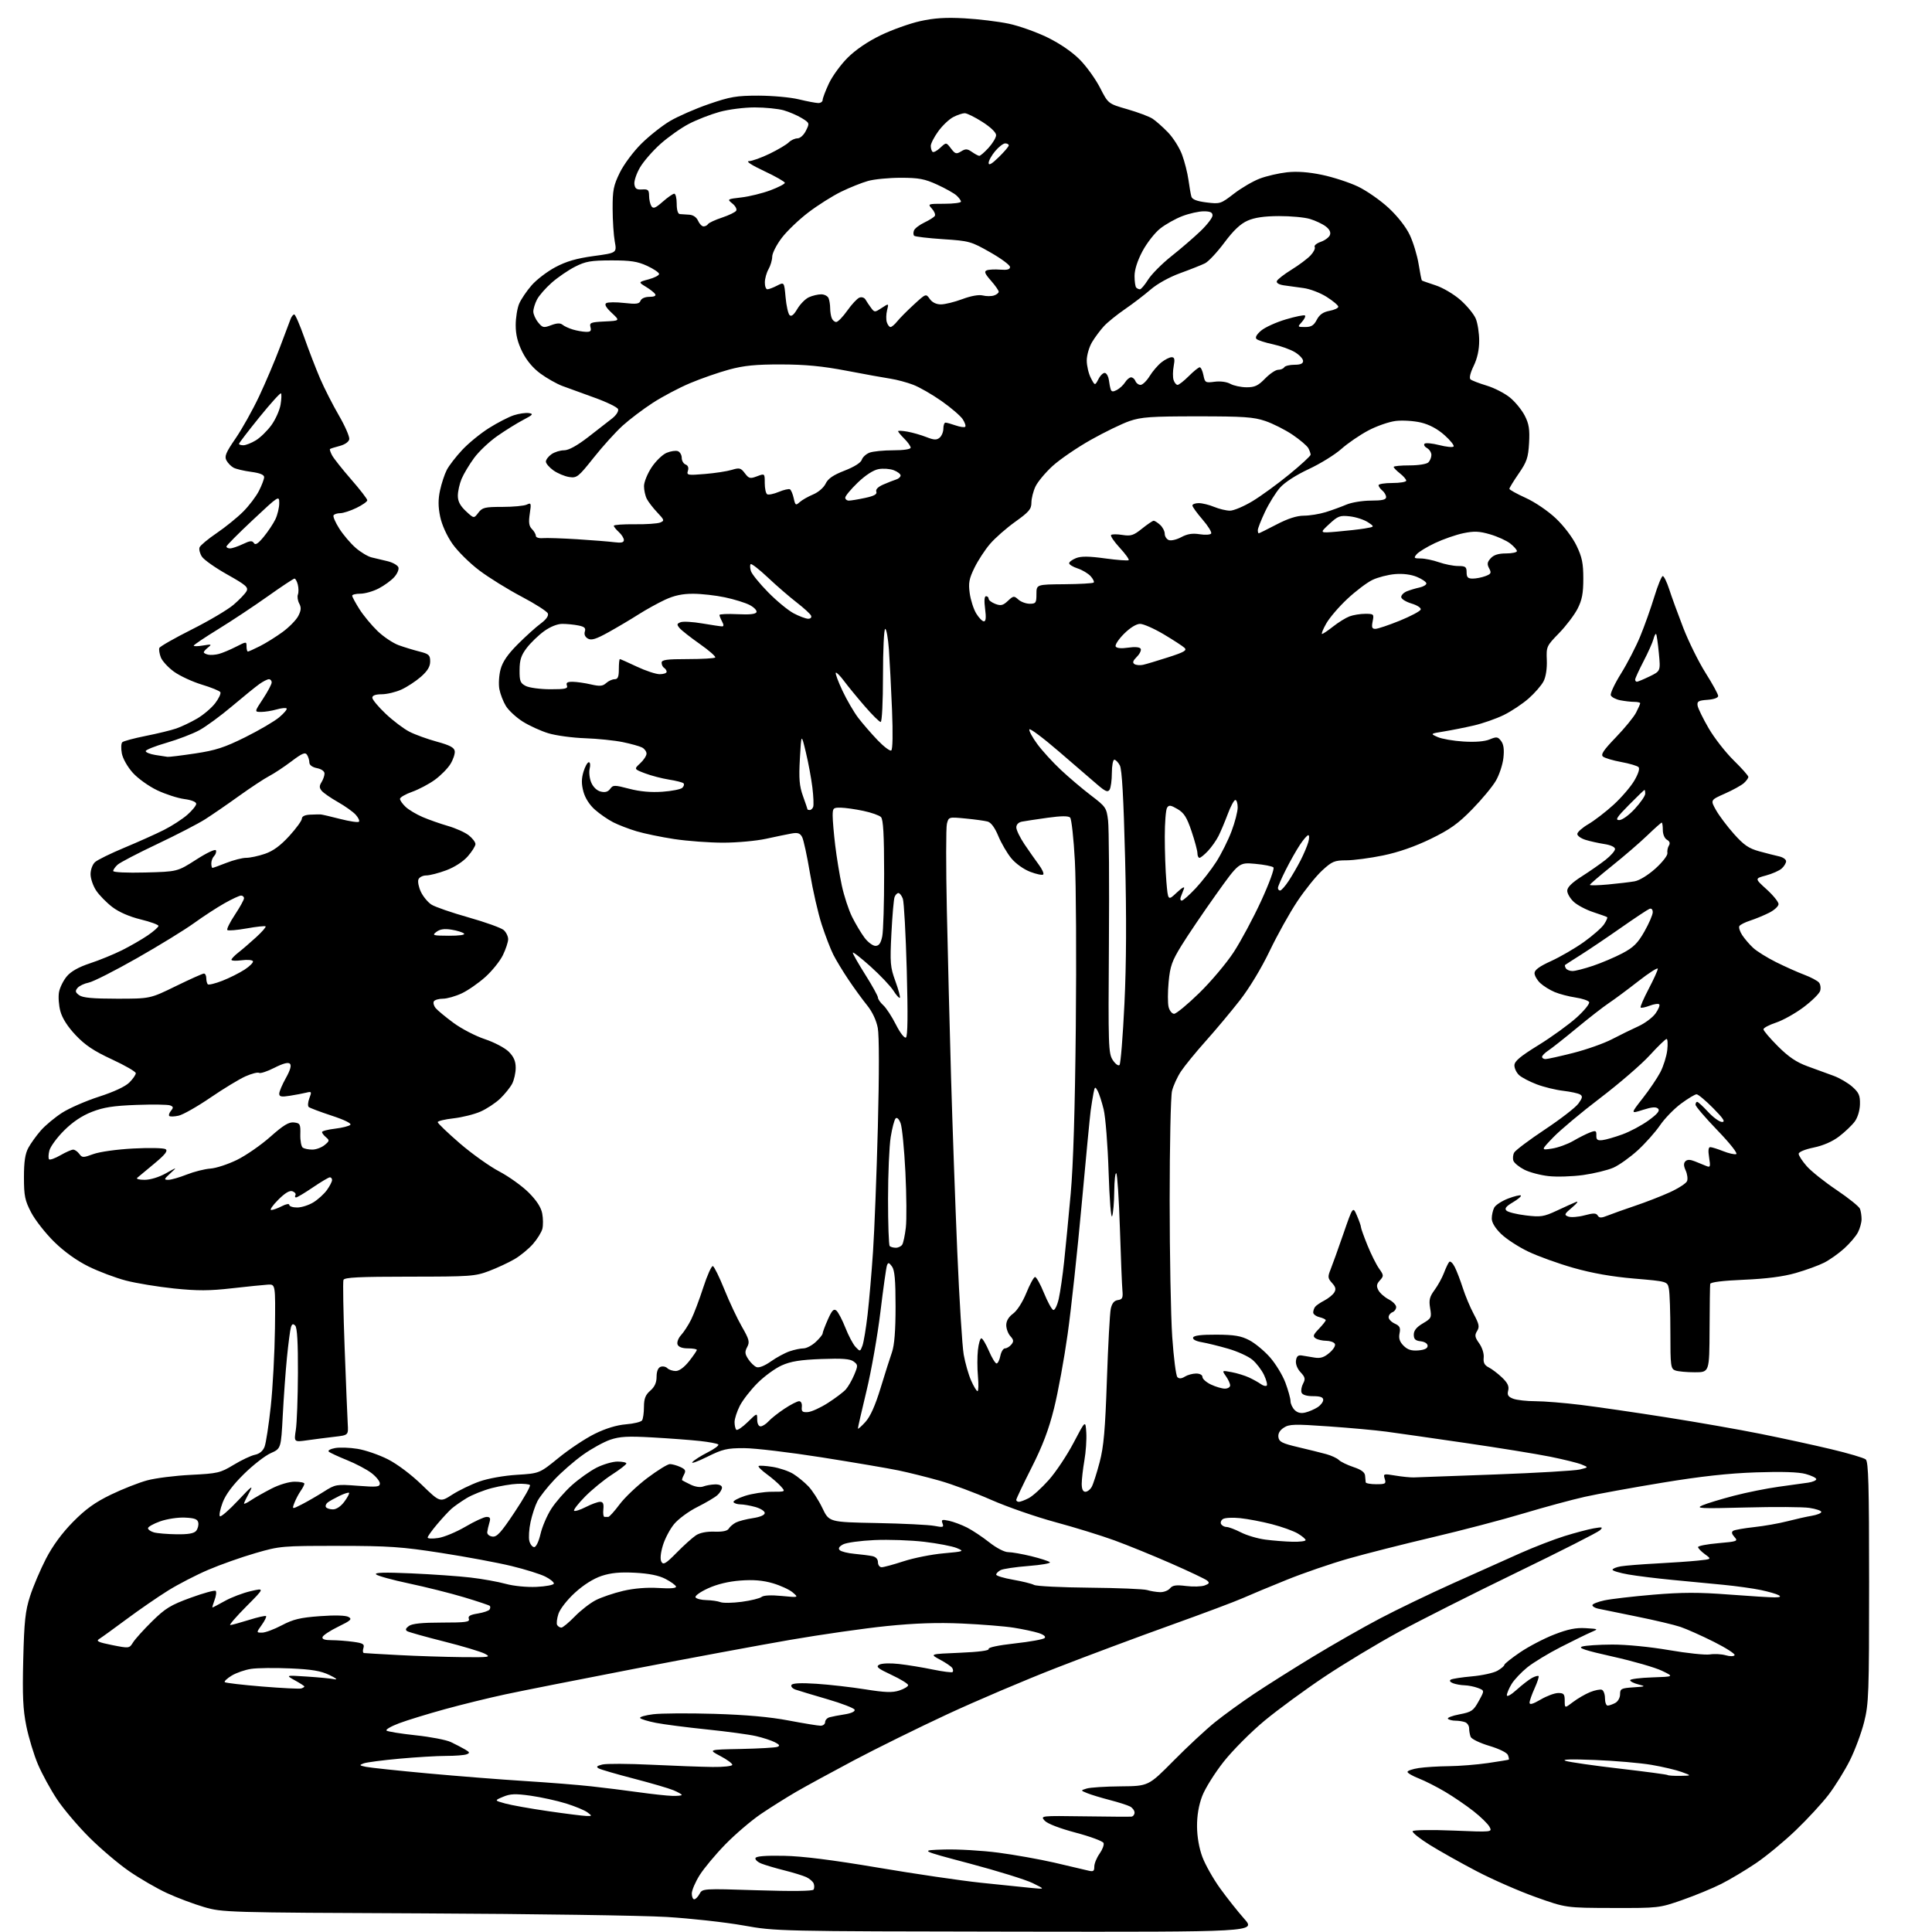<?xml version="1.0" encoding="UTF-8" standalone="no"?>
<!-- Filename: 78d1d47cd5a64f9b033ca16a4236cf6c1e0111dfc134a13e9c34f35c637c98aa.svg -->
<!-- Created with https://svgstud.io -->
<svg
  version="1.1"
  xmlns="http://www.w3.org/2000/svg"
  xmlns:xlink="http://www.w3.org/1999/xlink"
  xmlns:svg="http://www.w3.org/2000/svg"
  xmlns:rdf="http://www.w3.org/1999/02/22-rdf-syntax-ns#"
  xmlns:cc="http://creativecommons.org/ns#"
  xmlns:dc="http://purl.org/dc/elements/1.1/"
  viewBox="0 0 768 768"
  width="768"
  height="768"
  role="img"
  aria-labelledby="titleID descID"
>
  <title id="titleID">forest</title>
  <desc id="descID">AI-generated SVG illustration: forest, created on https://svgstud.io</desc>

  <rect width="100%" height="100%" fill="white" />


  <path stroke="none" fill="black" fill-rule="evenodd" d="M403.88,767.86C308.93,767.72 308.44,767.71 295.50,765.40C288.35,764.13 274.62,762.61 265.00,762.02C255.38,761.44 211.73,760.80 168.00,760.60C89.80,760.26 88.38,760.21 81.07,758.07C76.98,756.87 70.35,754.38 66.34,752.52C62.33,750.67 55.57,746.75 51.33,743.83C47.08,740.90 39.93,734.83 35.45,730.35C30.96,725.87 25.20,719.07 22.66,715.24C20.11,711.40 16.71,705.17 15.09,701.38C13.48,697.58 11.40,690.74 10.47,686.16C9.13,679.52 8.88,674.14 9.24,659.66C9.62,644.40 10.06,640.38 11.95,634.50C13.19,630.65 16.04,623.95 18.28,619.61C20.96,614.44 24.66,609.40 29.04,604.96C34.06,599.87 37.78,597.20 44.10,594.14C48.72,591.91 55.20,589.36 58.50,588.47C61.80,587.57 69.62,586.59 75.87,586.28C86.56,585.74 87.57,585.51 92.87,582.30C95.97,580.42 99.77,578.62 101.33,578.30C103.15,577.93 104.52,576.79 105.17,575.11C105.73,573.67 106.84,566.42 107.64,559.00C108.44,551.58 109.18,537.62 109.30,528.00C109.50,510.50 109.50,510.50 106.50,510.66C104.85,510.76 98.43,511.41 92.23,512.11C83.26,513.14 78.56,513.15 69.23,512.20C62.78,511.53 54.14,510.11 50.03,509.04C45.92,507.96 39.24,505.45 35.18,503.44C30.47,501.11 25.55,497.58 21.54,493.65C18.10,490.27 13.99,485.02 12.40,482.00C9.90,477.20 9.53,475.42 9.52,468.00C9.52,461.77 9.99,458.64 11.28,456.26C12.25,454.48 14.49,451.37 16.27,449.34C18.05,447.32 21.85,444.16 24.72,442.32C27.59,440.48 34.19,437.61 39.39,435.93C45.26,434.04 49.81,431.92 51.42,430.31C52.84,428.89 53.99,427.23 53.98,426.61C53.98,426.00 49.71,423.53 44.50,421.12C37.33,417.80 33.84,415.47 30.10,411.51C26.89,408.12 24.75,404.77 24.00,401.98C23.36,399.62 23.12,396.19 23.46,394.37C23.80,392.55 25.20,389.73 26.57,388.10C28.23,386.13 31.30,384.41 35.78,382.93C39.48,381.72 45.20,379.37 48.50,377.73C51.80,376.08 56.41,373.42 58.75,371.82C61.09,370.22 63.00,368.52 63.00,368.06C63.00,367.60 59.81,366.43 55.91,365.48C51.46,364.39 47.26,362.56 44.67,360.58C42.39,358.84 39.51,355.91 38.26,354.06C37.02,352.21 36.00,349.27 36.00,347.51C36.00,345.71 36.78,343.60 37.78,342.70C38.76,341.81 44.02,339.23 49.47,336.96C54.92,334.69 61.97,331.53 65.14,329.93C68.32,328.33 72.51,325.61 74.46,323.90C76.41,322.19 78.00,320.22 78.00,319.53C78.00,318.77 76.09,318.00 73.25,317.63C70.64,317.28 65.80,315.72 62.50,314.15C59.20,312.59 54.84,309.47 52.81,307.22C50.69,304.86 48.82,301.57 48.43,299.48C48.06,297.49 48.14,295.48 48.62,295.04C49.11,294.59 53.29,293.47 57.93,292.54C62.57,291.62 68.04,290.29 70.09,289.58C72.14,288.87 75.87,287.09 78.38,285.63C80.88,284.16 84.11,281.41 85.55,279.52C86.99,277.63 87.91,275.66 87.59,275.14C87.27,274.62 83.94,273.26 80.19,272.13C76.45,270.99 71.48,268.68 69.15,267.00C66.83,265.31 64.47,262.75 63.92,261.29C63.37,259.84 63.11,258.17 63.34,257.58C63.58,256.98 69.37,253.68 76.21,250.24C83.06,246.80 90.54,242.37 92.84,240.40C95.14,238.43 97.46,236.01 97.99,235.02C98.82,233.47 97.77,232.55 90.36,228.39C85.63,225.74 81.09,222.54 80.27,221.29C79.45,220.04 79.03,218.37 79.33,217.59C79.63,216.80 82.69,214.25 86.14,211.91C89.58,209.57 94.30,205.75 96.63,203.42C98.96,201.10 101.79,197.37 102.93,195.14C104.07,192.90 105.00,190.44 105.00,189.67C105.00,188.72 103.29,188.03 99.83,187.57C96.98,187.19 93.84,186.45 92.85,185.92C91.86,185.39 90.58,184.08 90.01,183.01C89.15,181.41 89.80,179.86 93.64,174.28C96.21,170.55 100.43,163.00 103.03,157.49C105.62,151.98 109.34,143.21 111.30,137.99C113.26,132.77 115.16,127.71 115.54,126.75C115.91,125.79 116.55,125.00 116.97,125.00C117.39,125.00 119.19,129.16 120.99,134.25C122.78,139.34 125.61,146.65 127.26,150.50C128.92,154.35 132.28,160.95 134.73,165.17C137.18,169.39 139.02,173.64 138.84,174.61C138.63,175.66 137.08,176.74 135.00,177.28C133.07,177.77 131.35,178.33 131.17,178.50C130.99,178.68 131.37,179.82 132.02,181.03C132.67,182.24 136.08,186.54 139.60,190.58C143.12,194.61 146.00,198.34 146.00,198.87C146.00,199.39 144.06,200.76 141.68,201.91C139.31,203.06 136.41,204.00 135.24,204.00C134.07,204.00 132.88,204.38 132.59,204.85C132.30,205.32 133.32,207.69 134.86,210.10C136.39,212.52 139.31,215.96 141.34,217.74C143.37,219.52 146.27,221.25 147.77,221.59C149.27,221.92 152.14,222.61 154.15,223.11C156.15,223.61 158.05,224.69 158.36,225.50C158.67,226.31 157.93,228.07 156.71,229.42C155.50,230.77 152.71,232.80 150.51,233.93C148.32,235.07 145.06,236.00 143.26,236.00C141.47,236.00 140.00,236.36 140.00,236.80C140.00,237.25 141.30,239.65 142.88,242.15C144.47,244.66 147.71,248.56 150.07,250.84C152.44,253.12 156.21,255.64 158.44,256.46C160.67,257.27 164.41,258.41 166.75,259.00C170.51,259.95 171.00,260.41 171.00,262.93C171.00,264.98 169.95,266.72 167.32,269.03C165.29,270.81 161.80,273.09 159.57,274.11C157.33,275.13 153.81,275.97 151.75,275.98C149.27,275.99 148.00,276.46 148.00,277.35C148.00,278.10 150.40,280.98 153.32,283.74C156.25,286.51 160.49,289.72 162.75,290.87C165.01,292.03 169.93,293.81 173.68,294.83C178.82,296.24 180.57,297.16 180.77,298.60C180.91,299.64 180.14,301.95 179.05,303.72C177.96,305.49 175.17,308.31 172.85,309.99C170.53,311.67 166.47,313.82 163.82,314.76C161.17,315.70 159.00,316.96 159.00,317.56C159.00,318.16 160.01,319.60 161.25,320.76C162.49,321.92 165.53,323.73 168.00,324.79C170.47,325.85 175.02,327.45 178.09,328.34C181.17,329.23 184.88,330.90 186.34,332.05C187.80,333.20 189.00,334.77 189.00,335.54C189.00,336.30 187.62,338.50 185.94,340.42C184.10,342.51 180.70,344.72 177.40,345.95C174.39,347.08 170.80,348.00 169.43,348.00C168.06,348.00 166.66,348.72 166.33,349.59C165.99,350.47 166.44,352.69 167.32,354.54C168.20,356.39 170.07,358.65 171.47,359.57C172.87,360.49 179.52,362.79 186.26,364.69C192.99,366.59 199.29,368.86 200.25,369.73C201.21,370.60 202.00,372.22 202.00,373.34C202.00,374.46 201.06,377.30 199.92,379.66C198.78,382.02 195.64,385.93 192.95,388.35C190.26,390.77 186.03,393.71 183.54,394.88C181.06,396.04 177.69,397.00 176.07,397.00C174.45,397.00 172.83,397.47 172.47,398.04C172.12,398.62 172.43,399.82 173.16,400.72C173.90,401.61 177.09,404.26 180.25,406.59C183.41,408.93 189.03,411.85 192.74,413.08C196.47,414.32 200.70,416.55 202.24,418.08C204.24,420.08 205.00,421.85 205.00,424.47C205.00,426.47 204.36,429.31 203.59,430.80C202.81,432.28 200.67,434.94 198.84,436.70C197.00,438.46 193.47,440.79 191.00,441.88C188.53,442.97 183.69,444.17 180.25,444.56C176.81,444.94 174.00,445.63 174.00,446.08C174.00,446.53 177.93,450.30 182.74,454.46C187.55,458.61 194.62,463.66 198.46,465.67C202.29,467.69 207.55,471.46 210.15,474.05C213.32,477.22 215.09,479.96 215.54,482.38C215.92,484.36 215.94,487.11 215.60,488.48C215.25,489.84 213.57,492.56 211.85,494.52C210.13,496.48 206.84,499.18 204.53,500.53C202.23,501.88 197.68,504.00 194.42,505.24C188.84,507.35 187.00,507.48 162.76,507.49C142.70,507.50 136.91,507.78 136.53,508.79C136.26,509.49 136.47,521.64 137.00,535.79C137.53,549.93 138.08,563.52 138.23,566.00C138.50,570.50 138.50,570.50 133.00,571.14C129.97,571.49 125.10,572.11 122.17,572.53C116.84,573.28 116.84,573.28 117.60,568.39C118.02,565.70 118.39,555.53 118.43,545.80C118.48,533.72 118.13,527.73 117.35,526.95C116.48,526.08 116.06,526.26 115.64,527.65C115.33,528.67 114.63,534.00 114.08,539.50C113.53,545.00 112.78,555.42 112.40,562.66C111.71,575.83 111.71,575.83 107.61,577.66C105.35,578.67 100.53,582.42 96.91,586.00C92.50,590.35 89.72,594.08 88.51,597.27C87.52,599.90 87.02,602.36 87.41,602.74C87.79,603.12 91.05,600.30 94.64,596.47C100.14,590.60 100.84,590.10 99.09,593.31C97.94,595.40 97.00,597.37 97.00,597.67C97.00,597.98 98.24,597.40 99.75,596.38C101.26,595.36 104.93,593.28 107.89,591.76C111.03,590.15 114.89,589.00 117.14,589.00C119.26,589.00 121.00,589.35 121.00,589.78C121.00,590.21 120.33,591.51 119.51,592.68C118.70,593.85 117.58,595.97 117.03,597.41C116.04,600.02 116.04,600.02 120.01,598.00C122.19,596.88 126.11,594.62 128.71,592.97C133.33,590.04 133.67,589.98 142.23,590.62C149.86,591.20 151.00,591.08 151.00,589.69C151.00,588.82 149.49,586.95 147.64,585.54C145.79,584.13 141.40,581.81 137.89,580.40C134.37,578.98 131.13,577.47 130.68,577.04C130.22,576.60 131.35,575.97 133.18,575.63C135.00,575.29 139.04,575.43 142.14,575.94C145.24,576.44 150.64,578.30 154.14,580.07C157.89,581.96 163.46,586.15 167.71,590.27C174.92,597.26 174.92,597.26 179.79,594.13C182.47,592.42 187.33,590.07 190.58,588.92C193.99,587.71 200.30,586.58 205.48,586.26C214.46,585.70 214.46,585.70 222.11,579.47C226.32,576.04 232.77,571.76 236.46,569.95C240.77,567.82 245.16,566.49 248.82,566.19C251.95,565.94 254.83,565.23 255.23,564.62C255.64,564.00 255.98,561.58 255.98,559.24C256.00,555.96 256.57,554.49 258.50,552.81C260.24,551.30 261.00,549.62 261.00,547.29C261.00,545.17 261.58,543.72 262.57,543.34C263.43,543.01 264.64,543.24 265.27,543.87C265.89,544.49 267.40,545.00 268.62,545.00C270.00,545.00 271.99,543.53 273.92,541.11C275.61,538.96 277.00,536.94 277.00,536.61C277.00,536.27 275.41,536.00 273.47,536.00C271.20,536.00 269.72,535.45 269.34,534.45C269.01,533.59 269.64,531.92 270.76,530.70C271.87,529.49 273.67,526.70 274.76,524.50C275.85,522.30 278.02,516.56 279.58,511.74C281.14,506.92 282.85,503.12 283.38,503.29C283.90,503.47 285.96,507.64 287.94,512.56C289.92,517.48 293.05,524.13 294.89,527.34C297.82,532.43 298.09,533.46 297.02,535.46C296.01,537.36 296.08,538.20 297.46,540.29C298.37,541.69 299.85,543.11 300.74,543.45C301.71,543.83 304.00,542.92 306.43,541.19C308.67,539.61 312.03,537.79 313.90,537.16C315.77,536.52 318.25,536.00 319.41,536.00C320.57,536.00 322.75,534.86 324.26,533.46C325.77,532.06 327.00,530.54 327.00,530.09C327.00,529.63 327.93,527.14 329.07,524.57C330.70,520.88 331.43,520.11 332.47,520.98C333.20,521.58 334.81,524.65 336.05,527.79C337.28,530.93 339.11,534.37 340.10,535.43C341.89,537.33 341.93,537.32 342.83,534.93C343.33,533.59 344.26,528.00 344.89,522.50C345.52,517.00 346.49,505.75 347.04,497.50C347.60,489.25 348.46,466.99 348.96,448.02C349.51,426.79 349.50,411.65 348.93,408.62C348.34,405.54 346.75,402.17 344.67,399.60C342.84,397.34 339.53,392.80 337.32,389.50C335.10,386.20 332.37,381.70 331.26,379.50C330.15,377.30 328.07,371.90 326.64,367.50C325.21,363.10 323.11,353.91 321.97,347.09C320.83,340.26 319.43,333.80 318.85,332.72C318.04,331.20 317.12,330.89 314.65,331.33C312.92,331.64 308.35,332.59 304.50,333.43C300.65,334.27 293.00,334.97 287.50,334.98C282.00,334.98 273.23,334.33 268.00,333.54C262.77,332.74 256.02,331.34 253.00,330.43C249.97,329.52 245.83,327.93 243.78,326.88C241.73,325.84 238.47,323.60 236.54,321.90C234.36,319.99 232.61,317.25 231.92,314.70C231.10,311.66 231.11,309.58 231.94,306.79C232.57,304.71 233.52,303.00 234.06,303.00C234.61,303.00 234.76,304.11 234.41,305.52C234.06,306.91 234.33,309.39 235.01,311.03C235.77,312.85 237.25,314.28 238.78,314.66C240.55,315.10 241.68,314.78 242.55,313.59C243.72,312.00 244.20,312.00 250.15,313.55C254.38,314.66 258.78,315.05 263.32,314.73C267.07,314.47 270.64,313.76 271.25,313.15C271.87,312.53 272.07,311.74 271.70,311.37C271.34,311.01 268.74,310.34 265.92,309.90C263.10,309.45 258.82,308.33 256.40,307.41C252.00,305.73 252.00,305.73 254.50,303.41C255.88,302.14 257.00,300.41 257.00,299.58C257.00,298.75 256.21,297.65 255.25,297.15C254.29,296.64 250.82,295.67 247.55,295.00C244.28,294.33 237.53,293.63 232.55,293.46C227.57,293.29 221.03,292.40 218.00,291.49C214.97,290.57 210.38,288.47 207.78,286.83C205.18,285.18 202.18,282.40 201.11,280.66C200.04,278.92 198.87,275.88 198.50,273.91C198.14,271.93 198.35,268.40 198.99,266.05C199.79,263.06 201.83,260.09 205.82,256.10C208.94,252.97 213.04,249.27 214.93,247.88C217.11,246.27 218.14,244.81 217.78,243.86C217.46,243.04 212.77,240.03 207.35,237.18C201.93,234.33 194.36,229.64 190.53,226.75C186.69,223.86 181.88,219.09 179.83,216.15C177.59,212.94 175.65,208.63 174.97,205.37C174.16,201.44 174.14,198.56 174.92,194.92C175.52,192.16 176.72,188.50 177.61,186.79C178.49,185.08 181.25,181.51 183.74,178.85C186.22,176.19 191.01,172.28 194.38,170.16C197.75,168.04 202.18,165.75 204.23,165.08C206.29,164.41 208.99,164.02 210.23,164.21C212.18,164.51 211.86,164.90 208.00,166.91C205.53,168.21 200.89,171.08 197.71,173.31C194.52,175.53 190.35,179.47 188.45,182.07C186.55,184.66 184.32,188.39 183.49,190.36C182.67,192.33 182.00,195.34 182.00,197.07C182.00,199.30 182.92,201.05 185.19,203.18C188.38,206.15 188.38,206.15 190.14,203.83C191.72,201.74 192.71,201.50 199.70,201.50C203.99,201.50 208.35,201.09 209.39,200.59C211.14,199.75 211.23,200.01 210.59,204.22C210.08,207.67 210.28,209.14 211.46,210.31C212.31,211.16 213.00,212.37 213.00,213.00C213.00,213.65 214.21,214.05 215.75,213.91C217.26,213.78 223.45,213.98 229.50,214.36C235.55,214.74 242.19,215.27 244.25,215.54C246.98,215.89 248.00,215.65 248.00,214.67C248.00,213.92 247.10,212.50 246.00,211.50C244.90,210.50 244.00,209.38 244.00,209.00C244.00,208.62 247.71,208.35 252.25,208.40C256.79,208.46 261.36,208.15 262.42,207.72C264.20,206.99 264.13,206.72 261.29,203.72C259.61,201.95 257.74,199.52 257.12,198.32C256.50,197.11 256.00,194.83 256.00,193.24C256.00,191.65 257.36,188.29 259.02,185.78C260.68,183.28 263.37,180.67 265.00,180.00C266.63,179.32 268.65,179.03 269.48,179.35C270.32,179.68 271.00,180.87 271.00,182.00C271.00,183.13 271.69,184.33 272.53,184.65C273.50,185.02 273.84,185.93 273.46,187.13C272.89,188.91 273.31,188.99 280.18,188.42C284.21,188.09 289.03,187.35 290.90,186.78C293.94,185.86 294.49,186.00 296.09,188.12C297.70,190.25 298.18,190.37 300.94,189.33C304.00,188.17 304.00,188.17 304.00,192.03C304.00,194.15 304.43,196.15 304.96,196.47C305.48,196.80 307.55,196.38 309.56,195.54C311.57,194.70 313.58,194.24 314.03,194.52C314.48,194.80 315.15,196.40 315.52,198.08C316.13,200.88 316.33,201.01 317.88,199.61C318.81,198.77 321.22,197.39 323.23,196.55C325.31,195.68 327.45,193.83 328.20,192.26C329.15,190.25 331.21,188.84 335.74,187.08C339.56,185.60 342.21,183.93 342.57,182.77C342.90,181.73 344.29,180.46 345.65,179.94C347.01,179.42 351.25,179.00 355.07,179.00C359.22,179.00 362.00,178.58 362.00,177.95C362.00,177.38 360.88,175.78 359.50,174.41C358.12,173.03 357.00,171.68 357.00,171.41C357.00,171.13 358.69,171.22 360.75,171.59C362.81,171.96 366.19,172.93 368.26,173.75C371.27,174.93 372.32,174.98 373.51,173.99C374.33,173.31 375.00,171.69 375.00,170.38C375.00,169.07 375.38,168.00 375.85,168.00C376.32,168.00 378.14,168.50 379.90,169.12C381.66,169.73 383.37,169.97 383.69,169.65C384.01,169.33 383.56,167.97 382.69,166.64C381.81,165.31 378.04,162.07 374.30,159.44C370.56,156.81 365.48,153.89 363.00,152.95C360.52,152.00 356.48,150.92 354.00,150.54C351.52,150.17 343.65,148.74 336.50,147.37C326.90,145.54 320.10,144.89 310.50,144.87C300.44,144.85 295.77,145.31 289.87,146.90C285.68,148.04 278.68,150.47 274.32,152.31C269.96,154.14 263.27,157.68 259.45,160.17C255.63,162.65 250.25,166.72 247.50,169.21C244.75,171.71 239.57,177.43 236.00,181.93C229.86,189.65 229.32,190.08 226.24,189.62C224.45,189.34 221.64,188.16 219.99,186.99C218.35,185.82 217.00,184.24 217.00,183.49C217.00,182.73 218.00,181.41 219.22,180.56C220.44,179.70 222.70,179.00 224.23,179.00C226.05,179.00 229.35,177.19 233.81,173.75C237.56,170.86 241.88,167.50 243.42,166.27C245.00,165.01 245.99,163.42 245.69,162.64C245.40,161.87 241.18,159.82 236.33,158.08C231.47,156.34 225.70,154.24 223.50,153.41C221.30,152.58 217.42,150.39 214.88,148.54C211.88,146.35 209.35,143.33 207.63,139.89C205.78,136.17 205.00,133.03 205.00,129.27C205.00,126.34 205.62,122.49 206.38,120.72C207.14,118.95 209.36,115.67 211.31,113.43C213.25,111.19 217.51,107.94 220.76,106.21C225.10,103.90 229.16,102.72 235.94,101.79C245.21,100.53 245.21,100.53 244.38,96.01C243.93,93.53 243.54,87.67 243.53,83.00C243.50,75.62 243.88,73.73 246.39,68.61C248.00,65.33 251.81,60.22 254.96,57.11C258.08,54.02 263.20,49.97 266.34,48.11C269.49,46.25 276.43,43.21 281.78,41.37C290.29,38.44 292.75,38.02 301.50,38.02C307.00,38.03 314.20,38.68 317.50,39.48C320.80,40.28 324.29,40.94 325.25,40.96C326.21,40.98 327.00,40.44 327.01,39.75C327.02,39.06 328.12,36.14 329.47,33.25C330.81,30.36 334.17,25.73 336.93,22.97C340.12,19.79 344.93,16.51 350.08,14.02C354.55,11.86 361.61,9.33 365.76,8.41C371.37,7.16 375.92,6.87 383.41,7.28C388.96,7.59 396.88,8.55 401.00,9.42C405.12,10.29 412.10,12.78 416.50,14.94C421.49,17.40 426.31,20.73 429.32,23.79C431.97,26.49 435.57,31.52 437.33,34.97C440.53,41.23 440.53,41.23 448.16,43.43C452.36,44.64 456.85,46.33 458.15,47.18C459.44,48.02 462.20,50.46 464.27,52.60C466.34,54.73 468.87,58.73 469.89,61.49C470.91,64.25 472.05,68.75 472.43,71.50C472.80,74.25 473.33,77.24 473.59,78.14C473.92,79.28 475.74,79.99 479.59,80.47C484.97,81.14 485.25,81.05 490.49,77.01C493.45,74.72 498.07,72.02 500.76,71.00C503.46,69.97 508.32,68.85 511.58,68.49C515.55,68.05 520.13,68.38 525.50,69.50C529.90,70.41 536.31,72.50 539.75,74.13C543.18,75.76 548.68,79.58 551.96,82.62C555.58,85.97 558.90,90.22 560.41,93.41C561.78,96.30 563.36,101.51 563.92,104.97C564.48,108.43 565.06,111.37 565.22,111.50C565.37,111.63 567.83,112.49 570.67,113.42C573.55,114.36 577.93,116.95 580.56,119.26C583.15,121.54 585.89,124.88 586.64,126.67C587.39,128.47 588.00,132.41 588.00,135.44C588.00,139.07 587.25,142.49 585.80,145.47C584.46,148.24 583.97,150.32 584.55,150.81C585.07,151.26 587.98,152.38 591.00,153.29C594.02,154.20 598.20,156.36 600.28,158.07C602.36,159.79 604.99,163.02 606.13,165.26C607.79,168.50 608.13,170.70 607.83,176.08C607.50,181.92 606.94,183.58 603.72,188.24C601.67,191.21 600.00,193.95 600.00,194.31C600.00,194.68 602.92,196.30 606.49,197.92C610.18,199.60 615.34,203.10 618.48,206.07C621.67,209.08 625.12,213.64 626.69,216.89C628.89,221.45 629.39,223.90 629.39,230.00C629.39,235.86 628.89,238.49 627.10,242.00C625.83,244.47 622.51,248.84 619.72,251.71C614.77,256.79 614.66,257.04 614.88,262.41C615.01,265.77 614.51,269.05 613.58,270.84C612.75,272.45 610.07,275.53 607.63,277.68C605.19,279.82 600.76,282.77 597.77,284.23C594.79,285.69 589.46,287.56 585.93,288.38C582.39,289.20 577.02,290.27 574.00,290.76C568.50,291.65 568.50,291.65 571.50,292.99C573.15,293.72 577.77,294.53 581.78,294.77C586.42,295.06 590.18,294.76 592.16,293.93C594.93,292.78 595.42,292.85 596.72,294.57C597.73,295.92 598.00,297.95 597.62,301.35C597.32,304.02 595.96,308.10 594.60,310.41C593.25,312.73 589.02,317.82 585.20,321.72C579.62,327.44 576.40,329.73 568.71,333.48C562.46,336.51 555.92,338.79 549.83,340.05C544.70,341.11 538.13,341.98 535.23,341.99C530.47,342.00 529.53,342.39 525.57,346.04C523.16,348.26 518.72,353.77 515.71,358.29C512.69,362.81 507.75,371.68 504.72,378.00C501.46,384.82 496.63,392.82 492.86,397.64C489.36,402.12 483.26,409.41 479.29,413.85C475.32,418.29 470.90,423.71 469.45,425.90C468.00,428.08 466.40,431.59 465.89,433.69C465.38,435.78 464.96,455.27 464.96,477.00C464.96,498.73 465.42,523.23 465.98,531.45C466.55,539.68 467.46,546.86 468.03,547.43C468.72,548.12 469.67,548.06 471.01,547.22C472.09,546.55 474.10,546.00 475.49,546.00C476.96,546.00 478.00,546.57 478.00,547.39C478.00,548.15 479.53,549.50 481.40,550.39C483.27,551.27 485.75,552.00 486.90,552.00C488.06,552.00 489.00,551.43 489.00,550.72C489.00,550.02 488.26,548.38 487.34,547.08C485.69,544.72 485.69,544.72 489.59,545.45C491.74,545.85 494.85,546.81 496.50,547.57C498.15,548.34 500.27,549.52 501.20,550.19C502.14,550.87 503.19,551.14 503.54,550.80C503.89,550.45 503.40,548.55 502.47,546.57C501.53,544.59 499.45,541.87 497.84,540.52C496.23,539.17 491.90,537.19 488.21,536.13C484.52,535.06 479.78,533.90 477.69,533.54C475.37,533.14 474.03,532.42 474.28,531.69C474.56,530.88 477.55,530.52 483.59,530.55C490.71,530.59 493.33,531.03 496.63,532.76C498.90,533.94 502.60,537.01 504.84,539.56C507.09,542.12 509.85,546.65 510.97,549.64C512.08,552.63 513.00,555.93 513.00,556.97C513.00,558.01 513.74,559.60 514.64,560.50C515.76,561.61 517.13,561.94 518.89,561.50C520.33,561.15 522.51,560.21 523.75,559.41C524.99,558.61 526.00,557.29 526.00,556.48C526.00,555.42 524.86,555.00 521.97,555.00C519.41,555.00 517.74,554.48 517.39,553.58C517.09,552.80 517.37,551.18 518.01,549.98C518.98,548.16 518.82,547.44 517.00,545.50C515.71,544.13 514.97,542.24 515.17,540.85C515.41,539.13 516.04,538.59 517.50,538.83C518.60,539.01 520.89,539.39 522.59,539.67C524.90,540.05 526.39,539.57 528.50,537.75C530.13,536.35 531.02,534.84 530.60,534.16C530.21,533.52 528.67,532.99 527.19,532.98C525.71,532.98 523.83,532.55 523.02,532.03C521.77,531.25 521.98,530.63 524.27,528.24C525.77,526.67 527.00,525.13 527.00,524.80C527.00,524.48 525.88,523.93 524.50,523.59C523.12,523.24 522.01,522.41 522.02,521.73C522.02,521.05 522.36,520.05 522.77,519.50C523.17,518.95 524.81,517.83 526.40,517.00C528.00,516.17 529.78,514.74 530.36,513.81C531.17,512.51 530.97,511.62 529.51,510.01C527.81,508.14 527.75,507.54 528.90,504.70C529.61,502.94 531.91,496.55 534.00,490.50C537.80,479.50 537.80,479.50 539.40,483.22C540.28,485.26 541.00,487.32 541.00,487.80C541.00,488.27 542.17,491.54 543.61,495.08C545.04,498.61 547.12,502.76 548.22,504.30C550.09,506.94 550.11,507.22 548.53,508.97C547.19,510.45 547.07,511.26 547.95,512.91C548.56,514.05 550.40,515.67 552.03,516.52C553.66,517.36 555.00,518.73 555.00,519.56C555.00,520.39 554.33,521.32 553.50,521.64C552.67,521.95 552.00,522.85 552.00,523.63C552.00,524.41 553.10,525.54 554.45,526.16C556.43,527.06 556.79,527.79 556.34,530.03C555.94,532.03 556.39,533.39 557.95,534.95C559.55,536.55 561.08,537.03 563.81,536.81C566.29,536.60 567.50,536.01 567.50,535.00C567.50,534.11 566.39,533.37 564.75,533.18C562.63,532.94 562.00,532.34 562.00,530.53C562.00,528.91 563.10,527.55 565.59,526.08C568.99,524.08 569.14,523.76 568.50,520.02C567.96,516.78 568.27,515.50 570.26,512.79C571.59,510.98 573.27,507.93 574.00,506.00C574.73,504.07 575.66,502.11 576.08,501.64C576.49,501.16 577.48,502.06 578.28,503.64C579.08,505.21 580.52,508.98 581.49,512.00C582.45,515.02 584.40,519.67 585.82,522.32C587.99,526.38 588.20,527.45 587.16,529.11C586.13,530.77 586.27,531.57 588.01,534.01C589.20,535.69 589.96,538.09 589.79,539.66C589.58,541.68 590.10,542.70 591.81,543.57C593.09,544.22 595.47,546.04 597.11,547.61C599.31,549.72 599.95,551.07 599.53,552.75C599.07,554.55 599.50,555.24 601.54,556.02C602.97,556.56 606.93,557.00 610.34,557.00C613.76,557.00 621.95,557.67 628.53,558.48C635.11,559.30 650.40,561.52 662.50,563.43C674.60,565.33 691.48,568.29 700.00,570.01C708.52,571.72 721.09,574.45 727.91,576.08C734.74,577.70 740.93,579.53 741.66,580.14C742.74,581.03 743.00,590.36 743.00,628.96C743.00,673.31 742.86,677.24 741.01,684.59C739.91,688.94 737.35,695.81 735.32,699.85C733.29,703.89 729.52,709.96 726.95,713.35C724.38,716.73 718.47,723.14 713.82,727.59C709.18,732.05 702.03,737.95 697.94,740.70C693.85,743.46 687.68,747.15 684.22,748.89C680.77,750.63 673.79,753.51 668.72,755.28C659.59,758.47 659.32,758.50 641.00,758.45C622.50,758.41 622.50,758.41 610.50,754.13C603.90,751.78 593.33,747.15 587.00,743.84C580.67,740.53 572.24,735.80 568.25,733.31C564.27,730.83 561.25,728.40 561.55,727.92C561.85,727.43 568.99,727.32 577.67,727.68C593.24,728.32 593.24,728.32 592.10,726.19C591.48,725.02 588.61,722.22 585.73,719.96C582.85,717.70 577.80,714.25 574.50,712.29C571.20,710.33 566.48,707.93 564.00,706.96C561.52,705.99 559.50,704.82 559.50,704.35C559.50,703.88 561.52,703.20 564.00,702.82C566.48,702.45 571.88,702.12 576.00,702.08C580.12,702.04 587.10,701.48 591.50,700.84C595.90,700.19 599.62,699.58 599.77,699.48C599.92,699.37 599.77,698.55 599.42,697.65C599.06,696.71 595.95,695.18 592.00,694.00C588.21,692.87 584.94,691.28 584.60,690.41C584.27,689.54 584.00,688.02 584.00,687.03C584.00,686.03 583.29,684.94 582.42,684.61C581.55,684.27 579.82,684.00 578.58,684.00C577.35,684.00 575.99,683.66 575.58,683.25C575.17,682.84 577.22,682.04 580.15,681.48C584.98,680.56 585.70,680.06 587.81,676.23C590.15,672.01 590.15,672.01 587.51,671.00C586.06,670.45 583.66,669.97 582.18,669.93C580.71,669.89 578.63,669.52 577.57,669.10C576.42,668.65 576.06,668.08 576.69,667.69C577.27,667.33 581.07,666.74 585.12,666.38C589.18,666.02 593.74,665.02 595.25,664.15C596.76,663.28 598.00,662.23 598.00,661.82C598.00,661.41 600.81,659.17 604.24,656.84C607.67,654.51 613.78,651.32 617.82,649.75C623.29,647.62 626.47,646.98 630.33,647.22C635.50,647.54 635.50,647.54 632.50,648.82C630.85,649.52 625.45,652.16 620.50,654.69C615.55,657.21 609.54,660.86 607.14,662.79C604.74,664.73 601.93,667.71 600.89,669.41C599.86,671.11 599.01,673.11 599.00,673.87C599.00,674.65 600.67,673.73 602.91,671.70C605.06,669.76 607.80,667.64 609.00,667.00C610.19,666.36 611.37,666.03 611.60,666.27C611.84,666.51 611.14,668.68 610.04,671.10C608.94,673.52 608.03,676.11 608.02,676.85C608.01,677.78 609.35,677.40 612.43,675.60C614.86,674.17 618.01,673.00 619.43,673.00C621.63,673.00 622.00,673.44 622.00,676.05C622.00,679.10 622.00,679.10 625.30,676.58C627.12,675.20 630.16,673.43 632.05,672.66C633.95,671.89 636.06,671.46 636.75,671.71C637.44,671.96 638.00,673.48 638.00,675.08C638.00,676.69 638.48,678.00 639.07,678.00C639.65,678.00 641.00,677.53 642.07,676.96C643.16,676.38 644.00,674.88 644.00,673.52C644.00,671.32 644.46,671.07 649.25,670.75C654.22,670.42 654.33,670.36 651.25,669.58C649.46,669.12 648.00,668.37 648.00,667.91C648.00,667.45 651.94,666.95 656.75,666.79C665.50,666.50 665.50,666.50 660.63,664.15C657.95,662.86 649.19,660.33 641.16,658.54C630.15,656.08 627.13,655.09 628.92,654.53C630.22,654.11 635.61,653.76 640.89,653.74C646.46,653.72 655.95,654.65 663.48,655.95C670.62,657.18 677.92,657.95 679.71,657.66C681.50,657.37 684.32,657.52 685.97,657.99C687.70,658.49 689.21,658.47 689.53,657.96C689.83,657.46 686.12,655.08 681.29,652.65C676.46,650.23 670.48,647.56 668.00,646.72C665.52,645.88 657.65,644.02 650.50,642.58C643.35,641.14 636.49,639.74 635.25,639.46C634.01,639.19 633.00,638.57 633.00,638.08C633.00,637.60 635.14,636.74 637.75,636.18C640.36,635.61 649.13,634.60 657.22,633.91C668.68,632.95 675.35,632.94 687.22,633.85C695.63,634.49 703.85,635.00 705.50,634.98C707.67,634.95 708.09,634.70 707.00,634.09C706.17,633.62 703.02,632.71 700.00,632.07C696.98,631.43 690.23,630.49 685.00,629.98C679.77,629.47 670.55,628.58 664.50,628.01C658.45,627.43 650.69,626.47 647.25,625.87C643.81,625.27 641.00,624.42 641.00,624.00C641.00,623.57 642.46,622.97 644.25,622.65C646.04,622.34 652.45,621.83 658.50,621.51C664.55,621.19 671.96,620.68 674.97,620.36C680.45,619.80 680.45,619.80 677.72,617.82C676.23,616.73 675.00,615.45 675.00,614.99C675.00,614.52 678.62,613.82 683.04,613.44C690.64,612.77 690.98,612.64 689.47,610.97C688.37,609.75 688.21,608.99 688.98,608.51C689.59,608.14 693.33,607.48 697.29,607.05C701.26,606.62 707.20,605.58 710.50,604.72C713.80,603.87 718.19,602.88 720.25,602.54C722.31,602.19 724.00,601.51 724.00,601.02C724.00,600.52 721.87,599.80 719.26,599.41C716.65,599.02 705.29,598.95 694.01,599.25C675.85,599.73 673.87,599.63 676.75,598.39C678.54,597.62 684.18,595.91 689.29,594.58C694.39,593.25 702.38,591.65 707.03,591.01C711.69,590.37 716.96,589.64 718.75,589.38C720.54,589.12 722.00,588.50 722.00,587.99C722.00,587.49 720.09,586.56 717.75,585.92C714.94,585.15 708.25,584.94 698.00,585.29C687.08,585.66 676.12,586.87 660.89,589.38C649.01,591.33 635.13,593.86 630.06,594.99C624.99,596.12 614.01,599.09 605.67,601.59C597.33,604.10 581.05,608.37 569.50,611.08C557.95,613.80 542.88,617.62 536.00,619.58C529.12,621.54 518.10,625.33 511.50,628.00C504.90,630.66 497.02,633.94 494.00,635.29C490.98,636.64 478.15,641.44 465.50,645.98C452.85,650.51 432.38,658.15 420.00,662.97C407.62,667.78 388.05,676.11 376.50,681.48C364.95,686.85 348.30,695.07 339.50,699.73C330.70,704.40 320.35,710.04 316.50,712.27C312.65,714.51 306.35,718.47 302.50,721.07C298.65,723.68 292.28,729.12 288.34,733.16C284.40,737.20 279.79,742.73 278.09,745.45C276.39,748.17 275.00,751.43 275.00,752.70C275.00,753.96 275.43,755.00 275.96,755.00C276.50,755.00 277.45,754.03 278.08,752.85C279.22,750.73 279.41,750.71 301.02,751.41C314.76,751.85 323.03,751.76 323.41,751.15C323.74,750.62 323.76,749.53 323.45,748.73C323.14,747.93 321.80,746.78 320.48,746.17C319.15,745.57 315.23,744.36 311.78,743.50C308.33,742.63 304.25,741.43 302.71,740.82C301.18,740.22 300.10,739.23 300.31,738.61C300.57,737.87 304.32,737.57 311.60,737.71C319.06,737.86 330.87,739.35 349.00,742.41C363.57,744.88 382.02,747.59 390.00,748.43C397.98,749.27 406.98,750.20 410.00,750.49C415.50,751.02 415.50,751.02 410.50,748.56C407.75,747.21 396.50,743.72 385.50,740.80C365.51,735.50 365.51,735.50 375.36,735.21C380.77,735.05 390.45,735.62 396.85,736.46C403.26,737.30 413.23,739.08 419.00,740.40C424.77,741.73 430.74,743.13 432.25,743.51C434.63,744.12 435.00,743.92 435.00,742.01C435.00,740.80 435.94,738.49 437.09,736.87C438.24,735.25 438.96,733.34 438.68,732.62C438.41,731.90 433.42,730.05 427.61,728.51C421.14,726.79 416.36,724.94 415.27,723.74C413.52,721.79 413.66,721.77 431.00,722.02C440.62,722.16 449.06,722.21 449.75,722.14C450.44,722.06 451.00,721.34 451.00,720.54C451.00,719.73 450.20,718.64 449.23,718.12C448.25,717.60 444.64,716.44 441.20,715.55C437.77,714.66 433.73,713.44 432.23,712.83C429.50,711.72 429.50,711.72 432.00,710.96C433.38,710.54 439.46,710.15 445.52,710.10C456.54,710.00 456.54,710.00 466.52,699.91C472.01,694.35 479.43,687.46 483.00,684.58C486.57,681.71 493.55,676.65 498.50,673.34C503.45,670.03 514.01,663.37 521.96,658.54C529.92,653.71 541.87,646.89 548.51,643.40C555.15,639.90 568.22,633.60 577.55,629.41C586.87,625.21 598.96,619.79 604.41,617.38C609.86,614.96 617.74,611.92 621.91,610.62C626.09,609.32 631.30,607.94 633.50,607.55C637.02,606.94 637.32,607.03 636.00,608.31C635.17,609.12 620.33,616.65 603.00,625.05C585.67,633.45 564.52,644.11 556.00,648.75C547.48,653.38 534.18,661.40 526.46,666.56C518.74,671.72 508.04,679.56 502.69,683.99C497.34,688.42 490.04,695.75 486.46,700.27C482.88,704.80 479.02,710.98 477.88,714.00C476.51,717.61 475.81,721.76 475.84,726.06C475.87,730.17 476.67,734.71 477.97,738.19C479.12,741.26 482.28,746.86 485.00,750.63C487.72,754.41 492.04,759.86 494.60,762.75C499.26,768.00 499.26,768.00 403.88,767.86zM233.00,721.87C235.44,721.93 235.45,721.90 233.51,720.44C232.42,719.61 228.60,718.03 225.01,716.91C221.43,715.80 215.12,714.42 211.00,713.83C204.87,712.97 202.86,713.04 200.00,714.25C196.50,715.72 196.50,715.72 200.80,716.91C203.16,717.57 210.81,718.94 217.80,719.95C224.78,720.97 231.62,721.83 233.00,721.87zM267.25,713.89C269.31,713.95 271.00,713.78 271.00,713.51C271.00,713.25 269.51,712.40 267.69,711.64C265.87,710.88 258.78,708.81 251.94,707.03C245.10,705.26 238.83,703.43 238.01,702.98C236.88,702.35 237.21,701.98 239.42,701.43C241.01,701.03 249.78,701.07 258.91,701.51C268.03,701.95 278.98,702.35 283.24,702.40C287.50,702.46 291.04,702.07 291.10,701.55C291.16,701.03 289.02,699.46 286.35,698.05C281.50,695.50 281.50,695.50 294.50,695.24C301.65,695.09 308.18,694.72 309.00,694.41C310.15,693.98 309.91,693.54 308.00,692.56C306.62,691.85 303.25,690.75 300.50,690.12C297.75,689.49 288.98,688.30 281.00,687.48C273.02,686.66 263.90,685.48 260.73,684.86C257.55,684.24 254.73,683.37 254.46,682.94C254.19,682.50 256.53,681.83 259.65,681.44C262.77,681.05 273.69,680.98 283.92,681.28C296.47,681.66 306.05,682.51 313.44,683.92C319.46,685.06 325.20,686.00 326.19,686.00C327.19,686.00 328.00,685.36 328.00,684.57C328.00,683.78 328.79,682.91 329.75,682.64C330.71,682.37 333.44,681.84 335.80,681.48C338.37,681.08 339.95,680.34 339.73,679.65C339.52,679.02 334.66,677.14 328.93,675.47C323.19,673.80 317.48,672.08 316.24,671.65C314.99,671.21 314.27,670.37 314.63,669.79C315.07,669.08 318.43,668.92 324.58,669.33C329.69,669.66 338.41,670.66 343.95,671.54C351.91,672.81 354.77,672.90 357.52,671.99C359.43,671.36 361.00,670.41 361.00,669.87C361.00,669.33 358.02,667.50 354.39,665.80C348.92,663.24 348.07,662.54 349.51,661.74C350.50,661.18 353.85,661.06 357.37,661.46C360.74,661.84 366.80,662.83 370.83,663.67C374.86,664.50 378.39,664.94 378.68,664.66C378.97,664.37 378.90,663.65 378.53,663.05C378.16,662.46 375.98,660.97 373.68,659.74C369.50,657.50 369.50,657.50 381.50,657.00C389.01,656.69 393.31,656.13 393.00,655.50C392.70,654.90 396.83,654.02 403.41,653.29C409.40,652.63 414.73,651.67 415.25,651.15C415.83,650.57 414.92,649.81 412.84,649.14C411.00,648.55 406.57,647.61 403.00,647.04C399.43,646.47 390.20,645.73 382.50,645.38C372.68,644.94 363.72,645.24 352.50,646.38C343.70,647.27 326.38,649.75 314.00,651.89C301.62,654.03 273.73,659.22 252.00,663.41C230.28,667.61 207.26,672.16 200.85,673.54C194.45,674.91 183.65,677.56 176.85,679.43C170.06,681.30 161.87,683.81 158.66,685.02C155.44,686.23 153.19,687.54 153.66,687.94C154.12,688.33 159.31,689.17 165.20,689.80C171.08,690.42 177.38,691.63 179.20,692.49C181.01,693.35 183.54,694.66 184.81,695.40C186.77,696.54 186.87,696.84 185.48,697.37C184.57,697.72 180.91,698.00 177.34,698.00C173.77,698.00 165.39,698.50 158.72,699.11C152.06,699.71 145.68,700.55 144.55,700.97C142.71,701.65 142.81,701.80 145.50,702.35C147.15,702.69 158.18,703.86 170.00,704.95C181.82,706.03 199.15,707.40 208.50,707.98C217.85,708.56 229.78,709.51 235.00,710.09C240.22,710.66 248.78,711.73 254.00,712.46C259.23,713.19 265.19,713.84 267.25,713.89zM667.92,705.93C672.50,705.86 672.50,705.86 668.50,704.39C666.30,703.59 660.90,702.31 656.50,701.56C652.10,700.81 641.98,699.93 634.00,699.62C624.41,699.24 620.48,699.36 622.40,699.98C624.00,700.49 633.67,701.88 643.90,703.06C654.13,704.25 662.69,705.39 662.92,705.61C663.15,705.82 665.40,705.97 667.92,705.93zM119.75,671.19C120.44,670.97 121.00,670.62 121.00,670.42C121.00,670.21 119.31,669.12 117.25,667.98C113.50,665.90 113.50,665.90 122.00,666.46C126.67,666.76 131.62,667.24 133.00,667.52C134.39,667.79 133.51,667.06 131.01,665.87C127.54,664.20 124.00,663.60 115.39,663.22C109.27,662.95 102.28,663.03 99.85,663.40C97.42,663.76 93.94,664.97 92.10,666.08C90.27,667.20 89.03,668.36 89.35,668.68C89.66,668.99 96.35,669.78 104.21,670.42C112.07,671.06 119.06,671.41 119.75,671.19zM183.50,658.73C194.64,658.85 195.30,658.75 192.72,657.38C191.19,656.57 183.87,654.37 176.47,652.51C169.06,650.64 162.48,648.80 161.85,648.41C161.05,647.91 161.26,647.28 162.54,646.35C163.83,645.41 167.78,645.00 175.66,645.00C185.18,645.00 186.85,644.77 186.37,643.53C185.95,642.43 186.86,641.89 189.93,641.40C192.19,641.03 194.30,640.32 194.62,639.80C194.94,639.29 194.97,638.64 194.70,638.36C194.42,638.09 189.82,636.55 184.46,634.94C179.11,633.33 169.28,630.87 162.62,629.46C155.95,628.05 150.05,626.42 149.50,625.84C148.79,625.08 152.90,624.97 163.50,625.44C171.75,625.80 182.32,626.54 187.00,627.09C191.68,627.63 197.97,628.76 201.00,629.60C204.20,630.48 209.33,630.98 213.26,630.81C216.98,630.64 220.09,630.05 220.17,629.50C220.25,628.95 218.71,627.69 216.74,626.71C214.77,625.72 208.74,623.83 203.33,622.52C197.92,621.20 185.40,618.87 175.50,617.33C159.69,614.87 154.70,614.52 134.50,614.51C112.07,614.50 111.25,614.57 101.50,617.40C96.00,618.99 87.58,621.97 82.80,624.02C78.01,626.06 70.81,629.78 66.79,632.29C62.77,634.79 55.34,639.91 50.28,643.67C45.22,647.43 40.32,650.97 39.40,651.54C38.06,652.37 39.12,652.85 44.56,653.94C51.35,655.29 51.40,655.28 52.88,652.90C53.70,651.58 57.11,647.80 60.46,644.50C65.71,639.33 67.82,638.03 75.81,635.12C80.90,633.26 85.37,632.04 85.74,632.41C86.11,632.78 85.91,634.41 85.29,636.04C84.68,637.67 84.30,639.00 84.46,639.00C84.62,639.00 86.84,637.83 89.39,636.41C91.94,634.98 96.55,633.23 99.64,632.51C105.25,631.21 105.25,631.21 97.90,638.60C93.86,642.67 90.99,645.99 91.53,645.99C92.06,645.98 95.38,645.07 98.90,643.97C102.42,642.87 105.50,642.17 105.76,642.42C106.01,642.68 105.24,644.26 104.04,645.94C101.86,649.00 101.86,649.00 104.18,649.00C105.46,649.00 108.99,647.68 112.04,646.07C116.56,643.69 119.36,643.02 127.16,642.45C133.10,642.01 137.41,642.13 138.53,642.76C140.08,643.62 139.49,644.18 134.46,646.63C131.22,648.21 128.41,650.06 128.21,650.75C127.95,651.60 129.09,652.00 131.78,652.00C133.95,652.00 137.82,652.29 140.38,652.64C144.34,653.18 144.96,653.56 144.46,655.14C144.13,656.16 144.23,657.05 144.68,657.11C145.13,657.18 151.35,657.54 158.50,657.92C165.65,658.30 176.90,658.66 183.50,658.73zM223.15,647.00C223.71,647.00 226.11,645.01 228.48,642.58C230.84,640.15 234.61,637.22 236.87,636.07C239.12,634.92 244.00,633.27 247.73,632.39C252.07,631.38 257.12,630.97 261.78,631.25C266.55,631.55 268.95,631.35 268.72,630.67C268.53,630.10 266.64,628.73 264.51,627.63C261.89,626.27 258.02,625.49 252.44,625.19C246.44,624.88 242.86,625.22 239.11,626.46C235.90,627.53 231.94,630.03 228.55,633.13C225.47,635.94 222.64,639.57 221.99,641.52C221.37,643.41 221.14,645.42 221.49,645.98C221.83,646.54 222.58,647.00 223.15,647.00zM294.87,636.74C298.50,636.25 302.04,635.38 302.73,634.81C303.51,634.16 306.55,634.01 310.74,634.42C317.50,635.07 317.50,635.07 315.13,633.03C313.83,631.90 310.25,630.26 307.18,629.36C303.22,628.21 299.48,627.90 294.31,628.29C289.58,628.65 285.06,629.74 281.44,631.40C278.33,632.82 276.13,634.41 276.49,634.98C276.83,635.54 278.78,636.03 280.81,636.07C282.84,636.11 285.35,636.47 286.39,636.88C287.42,637.29 291.24,637.22 294.87,636.74zM461.13,632.91C462.57,632.96 464.35,632.28 465.08,631.41C466.11,630.16 467.50,629.96 471.49,630.46C474.29,630.81 477.61,630.71 478.88,630.24C480.73,629.56 480.91,629.18 479.84,628.29C479.10,627.68 472.65,624.62 465.50,621.49C458.35,618.35 448.23,614.23 443.00,612.32C437.77,610.41 427.20,607.15 419.50,605.07C411.80,602.99 400.32,599.00 394.00,596.21C387.68,593.42 378.45,589.99 373.50,588.59C368.55,587.19 361.21,585.36 357.18,584.52C353.16,583.68 339.43,581.35 326.68,579.33C313.93,577.32 300.03,575.66 295.79,575.66C288.99,575.65 287.25,576.06 281.09,579.12C277.24,581.02 274.61,581.97 275.24,581.21C275.86,580.46 278.58,578.72 281.29,577.35C283.99,575.99 285.90,574.57 285.53,574.20C285.17,573.83 281.86,573.21 278.18,572.81C274.51,572.41 266.05,571.78 259.38,571.40C249.56,570.85 246.38,571.02 242.56,572.32C239.97,573.21 235.07,575.91 231.68,578.34C228.28,580.77 223.19,585.20 220.37,588.19C217.56,591.17 214.52,595.03 213.63,596.76C212.73,598.49 211.51,602.20 210.91,605.00C210.30,607.81 210.09,611.21 210.42,612.55C210.76,613.90 211.63,615.00 212.35,615.00C213.10,615.00 214.16,612.80 214.86,609.79C215.52,606.92 217.45,602.42 219.14,599.79C220.83,597.15 224.51,592.93 227.31,590.41C230.12,587.89 234.55,584.74 237.17,583.41C239.79,582.09 243.52,581.00 245.47,581.00C247.41,581.00 249.00,581.34 248.99,581.75C248.99,582.16 246.40,584.17 243.24,586.20C240.08,588.24 235.28,592.17 232.56,594.93C229.84,597.69 227.89,600.22 228.21,600.55C228.54,600.87 230.63,600.21 232.86,599.07C235.09,597.93 237.65,597.00 238.54,597.00C239.73,597.00 240.07,597.77 239.84,599.98C239.67,601.61 239.86,602.96 240.26,602.98C240.67,602.99 241.35,603.00 241.79,603.00C242.22,603.00 244.25,600.76 246.29,598.02C248.33,595.28 253.31,590.56 257.34,587.52C261.38,584.48 265.40,582.00 266.29,582.00C267.18,582.00 269.03,582.51 270.41,583.14C272.50,584.09 272.74,584.61 271.88,586.23C271.31,587.30 270.99,588.29 271.17,588.43C271.35,588.58 272.88,589.36 274.56,590.18C276.40,591.06 278.40,591.35 279.56,590.90C280.63,590.48 282.74,590.11 284.25,590.07C285.92,590.03 287.00,590.53 287.00,591.35C287.00,592.08 286.18,593.43 285.19,594.33C284.19,595.24 280.59,597.36 277.20,599.06C273.81,600.75 269.66,603.80 267.99,605.82C266.31,607.84 264.29,611.69 263.49,614.37C262.57,617.46 262.36,619.83 262.93,620.84C263.68,622.18 264.69,621.58 269.01,617.19C271.85,614.29 275.30,611.20 276.66,610.31C278.21,609.29 280.94,608.75 284.00,608.86C287.23,608.97 289.16,608.57 289.69,607.66C290.14,606.91 291.40,605.82 292.50,605.24C293.60,604.67 296.64,603.88 299.25,603.49C302.20,603.04 304.00,602.26 304.00,601.43C304.00,600.70 302.31,599.63 300.25,599.05C298.19,598.48 295.51,598.01 294.31,598.01C293.10,598.00 291.88,597.61 291.59,597.14C291.30,596.67 293.35,595.55 296.14,594.64C298.94,593.74 303.72,593.00 306.77,593.00C312.31,593.00 312.31,593.00 310.40,590.85C309.36,589.67 306.83,587.48 304.78,585.99C302.74,584.49 301.28,583.05 301.55,582.78C301.81,582.52 304.29,582.66 307.06,583.10C309.83,583.54 313.53,584.79 315.30,585.88C317.06,586.97 319.79,589.20 321.36,590.85C322.93,592.49 325.42,596.36 326.90,599.45C329.57,605.07 329.57,605.07 348.54,605.43C358.97,605.63 369.26,606.14 371.42,606.56C374.89,607.23 375.26,607.12 374.67,605.58C374.09,604.07 374.43,603.93 377.25,604.54C379.04,604.93 382.26,606.13 384.41,607.22C386.55,608.31 390.53,610.95 393.25,613.10C396.11,615.36 399.27,617.00 400.78,617.00C402.20,617.00 406.33,617.73 409.94,618.61C413.55,619.50 416.88,620.57 417.34,621.00C417.80,621.43 413.97,622.10 408.84,622.50C403.70,622.90 398.71,623.64 397.75,624.15C396.79,624.66 396.00,625.46 396.00,625.93C396.00,626.41 399.01,627.32 402.68,627.96C406.35,628.60 410.13,629.53 411.07,630.04C412.01,630.54 421.94,631.03 433.14,631.13C444.34,631.23 454.62,631.66 456.00,632.07C457.38,632.49 459.68,632.87 461.13,632.91zM350.47,623.00C351.28,623.00 355.21,621.93 359.22,620.62C363.22,619.32 370.32,617.90 375.00,617.48C383.30,616.72 383.43,616.67 380.29,615.36C378.53,614.63 372.73,613.52 367.42,612.89C362.10,612.26 353.20,611.95 347.63,612.20C342.06,612.45 336.44,613.22 335.14,613.92C333.54,614.78 333.11,615.51 333.81,616.21C334.37,616.77 337.00,617.43 339.66,617.67C342.32,617.92 345.51,618.32 346.75,618.58C348.17,618.87 349.00,619.77 349.00,621.02C349.00,622.11 349.66,623.00 350.47,623.00zM513.75,612.87C516.64,612.94 519.00,612.65 519.00,612.22C519.00,611.78 517.59,610.60 515.87,609.58C514.15,608.57 509.54,606.91 505.62,605.90C501.70,604.88 496.02,603.80 493.00,603.49C489.98,603.17 486.88,603.33 486.12,603.85C485.36,604.36 485.05,605.28 485.43,605.89C485.81,606.50 486.78,607.00 487.60,607.00C488.41,607.00 490.97,607.97 493.29,609.15C495.61,610.34 499.98,611.63 503.00,612.02C506.02,612.42 510.86,612.80 513.75,612.87zM174.25,611.37C176.59,611.01 181.45,608.98 185.06,606.86C188.67,604.74 192.43,603.00 193.42,603.00C194.84,603.00 195.08,603.50 194.55,605.25C194.18,606.49 193.79,608.17 193.69,609.00C193.58,609.86 194.44,610.63 195.70,610.81C197.51,611.07 199.11,609.32 204.61,601.05C208.30,595.52 211.02,590.69 210.66,590.33C210.30,589.97 208.08,589.75 205.71,589.84C203.35,589.93 198.74,590.70 195.46,591.55C192.18,592.41 187.70,594.20 185.50,595.53C183.30,596.87 180.60,598.76 179.50,599.73C178.40,600.70 175.81,603.49 173.75,605.93C171.69,608.37 170.00,610.73 170.00,611.19C170.00,611.65 171.91,611.73 174.25,611.37zM70.13,609.90C74.80,609.97 77.11,609.57 77.96,608.55C78.62,607.75 79.01,606.29 78.82,605.30C78.56,603.89 77.39,603.45 73.49,603.27C70.71,603.14 66.35,603.81 63.64,604.77C60.97,605.72 58.81,606.95 58.83,607.50C58.86,608.05 59.92,608.79 61.19,609.15C62.46,609.51 66.48,609.85 70.13,609.90zM132.37,600.00C133.73,600.00 135.53,598.78 136.90,596.92C138.15,595.23 138.98,593.65 138.75,593.42C138.52,593.18 136.79,593.74 134.91,594.65C133.04,595.56 130.94,596.73 130.26,597.26C129.58,597.79 129.27,598.63 129.57,599.11C129.87,599.60 131.13,600.00 132.37,600.00zM405.05,597.00C405.63,597.00 407.38,596.34 408.94,595.53C410.51,594.72 414.09,591.48 416.90,588.32C419.71,585.17 424.14,578.52 426.75,573.55C431.50,564.50 431.50,564.50 431.81,569.47C431.99,572.21 431.65,577.19 431.06,580.55C430.48,583.91 430.00,588.09 430.00,589.83C430.00,591.95 430.49,593.00 431.46,593.00C432.27,593.00 433.42,592.09 434.01,590.98C434.61,589.87 436.01,585.48 437.13,581.23C438.75,575.06 439.33,568.44 440.01,548.50C440.48,534.75 441.17,522.06 441.54,520.30C442.02,518.08 442.88,517.02 444.36,516.80C446.16,516.55 446.45,515.94 446.18,513.00C446.00,511.07 445.55,499.97 445.18,488.33C444.80,476.69 444.16,466.83 443.75,466.41C443.34,466.00 442.97,469.23 442.93,473.58C442.89,477.94 442.51,482.39 442.09,483.47C441.66,484.58 441.04,476.85 440.69,465.97C440.35,455.26 439.46,444.02 438.72,441.00C437.98,437.97 436.90,434.64 436.31,433.58C435.32,431.83 435.19,431.91 434.67,434.58C434.36,436.19 433.86,439.30 433.56,441.50C433.26,443.70 431.64,460.57 429.96,479.00C428.28,497.43 425.79,520.51 424.41,530.30C423.04,540.10 420.61,553.37 419.01,559.80C416.88,568.35 414.46,574.73 410.02,583.50C406.68,590.10 403.96,595.84 403.97,596.25C403.99,596.66 404.47,597.00 405.05,597.00zM547.07,590.00C550.76,590.00 551.07,589.80 550.46,587.87C549.81,585.83 549.98,585.77 554.64,586.56C557.31,587.01 560.62,587.34 562.00,587.30C563.38,587.26 578.00,586.73 594.50,586.12C611.00,585.51 626.08,584.62 628.00,584.15C631.50,583.29 631.50,583.29 628.72,582.16C627.19,581.53 621.56,580.14 616.22,579.06C610.87,577.98 595.70,575.52 582.50,573.60C569.30,571.67 555.12,569.64 551.00,569.09C546.88,568.54 536.58,567.60 528.13,567.01C514.53,566.05 512.48,566.11 510.32,567.53C508.71,568.58 507.98,569.87 508.19,571.31C508.45,573.15 509.71,573.78 516.00,575.26C520.12,576.23 525.17,577.48 527.21,578.04C529.24,578.60 531.50,579.64 532.22,580.37C532.95,581.09 535.55,582.35 538.02,583.18C541.12,584.21 542.54,585.26 542.64,586.59C542.72,587.64 542.84,588.84 542.89,589.25C542.95,589.66 544.83,590.00 547.07,590.00zM297.19,565.32C301.00,561.59 301.00,561.59 301.00,564.30C301.00,565.89 301.55,567.00 302.35,567.00C303.08,567.00 304.51,566.09 305.52,564.98C306.52,563.87 309.37,561.62 311.85,559.98C314.32,558.34 316.94,557.00 317.66,557.00C318.43,557.00 318.88,557.94 318.74,559.25C318.54,561.10 318.96,561.47 321.10,561.33C322.53,561.24 326.13,559.61 329.10,557.70C332.07,555.80 335.27,553.38 336.21,552.33C337.15,551.28 338.66,548.67 339.56,546.52C341.10,542.82 341.09,542.54 339.34,541.22C337.94,540.16 334.86,539.92 326.50,540.23C318.11,540.55 314.38,541.15 310.77,542.76C308.16,543.92 303.81,547.09 301.11,549.80C298.40,552.51 295.24,556.57 294.09,558.82C292.94,561.08 292.00,563.99 292.00,565.29C292.00,566.60 292.31,567.98 292.69,568.35C293.06,568.73 295.09,567.37 297.19,565.32zM343.98,565.29C345.97,563.10 347.90,558.79 350.04,551.79C351.77,546.13 353.81,539.68 354.59,537.47C355.54,534.73 356.00,528.91 356.00,519.41C356.00,508.82 355.65,504.91 354.57,503.44C353.38,501.83 353.05,501.75 352.59,503.00C352.28,503.82 351.11,512.15 349.98,521.50C348.85,530.85 346.37,544.96 344.46,552.86C342.56,560.76 341.01,567.51 341.03,567.86C341.05,568.21 342.37,567.05 343.98,565.29zM388.58,553.00C388.96,553.00 389.04,550.36 388.75,547.14C388.45,543.91 388.45,539.19 388.74,536.64C389.02,534.09 389.64,532.00 390.10,532.00C390.57,532.00 391.91,534.25 393.10,537.00C394.28,539.75 395.65,542.00 396.15,542.00C396.64,542.00 397.32,540.65 397.65,539.00C397.98,537.35 398.81,536.00 399.50,536.00C400.19,536.00 401.32,535.32 402.02,534.48C403.04,533.24 402.97,532.63 401.64,531.15C400.74,530.16 400.00,528.18 400.00,526.75C400.00,525.09 400.97,523.46 402.73,522.18C404.31,521.03 406.51,517.59 407.98,513.98C409.36,510.56 410.92,507.71 411.43,507.63C411.94,507.56 413.53,510.39 414.97,513.93C416.41,517.47 418.08,520.53 418.68,520.73C419.29,520.93 420.26,518.95 420.87,516.30C421.46,513.66 422.43,507.00 423.01,501.50C423.60,496.00 424.77,483.85 425.62,474.50C426.64,463.23 427.33,440.82 427.65,408.00C427.92,380.77 427.76,351.19 427.28,342.26C426.80,333.32 425.95,325.55 425.39,324.99C424.70,324.30 421.83,324.32 416.43,325.07C412.07,325.68 407.49,326.37 406.25,326.61C404.87,326.87 404.00,327.76 404.00,328.92C404.00,329.95 405.47,332.98 407.27,335.65C409.08,338.32 411.63,341.96 412.95,343.74C414.28,345.52 415.06,347.27 414.70,347.63C414.34,347.99 412.01,347.51 409.53,346.56C406.95,345.58 403.73,343.28 402.01,341.19C400.36,339.19 398.04,335.21 396.85,332.35C395.47,329.01 393.95,326.95 392.60,326.58C391.44,326.27 387.49,325.72 383.80,325.37C377.12,324.72 377.11,324.73 376.41,327.48C376.03,329.00 376.02,344.48 376.39,361.87C376.76,379.27 377.51,409.02 378.05,428.00C378.60,446.98 379.71,478.25 380.53,497.50C381.35,516.75 382.50,535.20 383.09,538.50C383.68,541.80 384.99,546.41 386.02,548.75C387.05,551.09 388.20,553.00 388.58,553.00zM673.71,545.50C670.53,545.50 667.04,545.18 665.96,544.78C664.14,544.11 664.00,543.06 664.00,529.66C664.00,521.73 663.74,513.93 663.41,512.32C662.83,509.38 662.83,509.38 649.66,508.26C640.77,507.50 632.93,506.12 625.50,504.01C619.45,502.29 611.34,499.37 607.48,497.51C603.61,495.66 598.78,492.51 596.73,490.52C594.37,488.23 593.00,485.98 593.00,484.39C593.00,483.00 593.44,481.04 593.99,480.02C594.53,479.01 597.02,477.39 599.51,476.44C602.00,475.49 604.28,474.95 604.56,475.23C604.85,475.52 603.43,476.73 601.40,477.93C598.67,479.54 598.00,480.40 598.83,481.23C599.45,481.85 602.91,482.71 606.52,483.14C612.46,483.86 613.64,483.68 618.80,481.28C621.93,479.81 625.40,478.25 626.50,477.80C627.60,477.35 626.92,478.31 625.00,479.93C621.84,482.58 621.68,482.94 623.40,483.60C624.45,484.00 627.34,483.79 629.82,483.13C633.43,482.16 634.49,482.17 635.12,483.20C635.76,484.23 636.54,484.22 639.21,483.15C641.02,482.43 645.88,480.70 650.00,479.31C654.12,477.93 660.32,475.52 663.76,473.96C667.20,472.39 670.30,470.39 670.64,469.49C670.98,468.60 670.73,466.71 670.08,465.28C669.25,463.46 669.22,462.38 669.97,461.63C670.72,460.88 671.83,460.89 673.76,461.66C675.27,462.26 677.30,463.09 678.28,463.50C679.88,464.16 679.99,463.81 679.40,460.12C678.96,457.38 679.11,456.00 679.85,456.00C680.46,456.00 682.75,456.72 684.95,457.59C687.14,458.47 689.49,459.00 690.17,458.78C690.88,458.54 687.70,454.50 682.71,449.33C677.92,444.36 674.00,439.78 674.00,439.15C674.00,438.52 674.29,438.00 674.65,438.00C675.01,438.00 676.97,439.80 679.00,442.00C681.03,444.20 683.53,446.00 684.56,446.00C685.96,446.00 685.05,444.60 681.00,440.50C678.01,437.48 675.05,435.00 674.41,435.00C673.77,435.00 671.00,436.67 668.24,438.71C665.48,440.75 661.72,444.63 659.88,447.32C658.04,450.02 654.05,454.50 651.02,457.28C647.98,460.05 643.64,463.15 641.37,464.16C639.10,465.16 633.70,466.48 629.37,467.09C625.04,467.69 618.83,467.89 615.57,467.52C612.31,467.16 607.98,466.01 605.95,464.97C603.91,463.93 601.97,462.35 601.62,461.46C601.28,460.56 601.41,459.08 601.91,458.16C602.42,457.25 607.91,453.12 614.11,449.00C620.32,444.88 626.31,440.24 627.43,438.70C629.06,436.46 629.20,435.74 628.12,435.08C627.39,434.62 624.35,433.96 621.38,433.61C618.40,433.26 613.67,432.11 610.87,431.04C608.07,429.98 604.93,428.34 603.89,427.40C602.85,426.46 602.00,424.71 602.00,423.52C602.00,421.86 604.24,419.97 611.60,415.43C616.88,412.17 623.71,407.22 626.78,404.44C629.85,401.66 632.06,398.90 631.69,398.31C631.32,397.72 628.88,396.91 626.26,396.52C623.64,396.13 619.93,395.16 618.01,394.36C616.10,393.56 613.51,391.95 612.26,390.78C611.02,389.61 610.00,387.83 610.00,386.84C610.00,385.57 611.99,384.12 616.60,382.03C620.22,380.38 626.08,376.98 629.62,374.46C633.15,371.93 636.77,368.76 637.65,367.40C638.54,366.05 639.10,364.79 638.89,364.60C638.67,364.42 636.18,363.51 633.34,362.59C630.51,361.66 627.02,359.82 625.59,358.50C624.17,357.18 623.00,355.19 623.00,354.08C623.00,352.71 624.86,350.88 628.75,348.40C631.91,346.38 636.19,343.41 638.25,341.78C640.31,340.16 642.00,338.23 642.00,337.50C642.00,336.71 640.29,335.91 637.75,335.52C635.41,335.16 632.04,334.41 630.25,333.85C628.46,333.30 627.00,332.25 627.00,331.52C627.00,330.79 628.98,329.03 631.40,327.61C633.83,326.19 638.34,322.71 641.44,319.88C644.54,317.05 648.24,312.74 649.67,310.30C651.27,307.57 651.91,305.51 651.34,304.94C650.83,304.43 647.73,303.51 644.45,302.91C641.18,302.31 637.93,301.34 637.22,300.76C636.24,299.95 637.41,298.20 642.32,293.11C645.83,289.47 649.44,285.06 650.35,283.30C651.26,281.54 652.00,279.85 652.00,279.55C652.00,279.25 650.93,279.00 649.62,279.00C648.32,279.00 645.81,278.71 644.04,278.36C642.27,278.00 640.60,277.12 640.32,276.39C640.04,275.67 641.86,271.78 644.37,267.76C646.88,263.73 650.31,257.09 652.00,252.99C653.69,248.90 656.21,241.82 657.60,237.27C658.99,232.72 660.51,229.00 660.98,229.00C661.45,229.00 662.60,231.36 663.54,234.25C664.47,237.14 666.97,244.01 669.10,249.52C671.23,255.03 675.23,263.11 677.98,267.48C680.74,271.84 683.00,275.97 683.00,276.65C683.00,277.39 681.29,278.01 678.75,278.19C675.14,278.45 674.55,278.80 674.82,280.50C675.00,281.60 676.98,285.65 679.22,289.50C681.46,293.35 685.93,299.08 689.15,302.24C692.37,305.39 695.00,308.36 695.00,308.83C695.00,309.30 694.20,310.42 693.22,311.30C692.23,312.19 688.83,314.07 685.66,315.47C679.89,318.03 679.89,318.03 682.14,322.03C683.38,324.23 686.59,328.50 689.27,331.51C693.20,335.92 695.15,337.26 699.32,338.41C702.17,339.19 705.74,340.10 707.25,340.43C708.76,340.77 710.00,341.63 710.00,342.36C710.00,343.09 709.21,344.39 708.25,345.25C707.29,346.11 704.48,347.35 702.00,348.02C697.50,349.22 697.50,349.22 702.25,353.52C704.86,355.89 707.00,358.53 707.00,359.39C707.00,360.25 705.31,361.81 703.25,362.84C701.19,363.88 697.82,365.27 695.76,365.94C693.71,366.60 691.76,367.58 691.43,368.12C691.10,368.65 691.60,370.27 692.55,371.72C693.50,373.17 695.45,375.45 696.89,376.78C698.32,378.12 702.42,380.67 706.00,382.46C709.58,384.24 714.63,386.51 717.24,387.48C719.84,388.46 722.47,389.86 723.07,390.58C723.67,391.31 723.88,392.81 723.53,393.91C723.18,395.01 720.22,397.92 716.96,400.37C713.70,402.82 708.77,405.58 706.01,406.50C703.26,407.41 701.00,408.61 701.00,409.16C701.00,409.71 703.59,412.75 706.76,415.92C710.99,420.15 714.10,422.25 718.51,423.86C721.80,425.06 726.47,426.77 728.88,427.65C731.30,428.54 734.66,430.51 736.37,432.04C738.96,434.35 739.45,435.50 739.36,439.00C739.30,441.45 738.44,444.29 737.28,445.84C736.20,447.30 733.43,449.95 731.12,451.72C728.44,453.78 724.78,455.38 720.96,456.17C717.47,456.89 715.00,457.92 715.00,458.67C715.00,459.36 716.44,461.57 718.20,463.57C719.96,465.58 725.30,469.84 730.07,473.04C734.84,476.25 739.02,479.62 739.37,480.52C739.72,481.42 740.00,483.27 740.00,484.63C740.00,485.99 739.35,488.35 738.56,489.87C737.78,491.40 735.32,494.28 733.11,496.28C730.90,498.28 727.32,500.82 725.15,501.92C722.98,503.03 717.90,504.88 713.85,506.04C708.86,507.47 702.25,508.33 693.25,508.72C684.73,509.08 679.94,509.68 679.83,510.39C679.73,511.00 679.62,519.15 679.58,528.50C679.50,545.50 679.50,545.50 673.71,545.50zM356.11,496.00C357.08,496.00 358.23,495.44 358.66,494.75C359.09,494.06 359.73,491.02 360.08,488.00C360.44,484.98 360.36,475.05 359.91,465.94C359.46,456.83 358.60,448.09 358.01,446.52C357.36,444.81 356.56,444.04 356.02,444.59C355.52,445.09 354.64,448.43 354.07,452.00C353.49,455.57 353.01,466.64 353.01,476.58C353.00,486.53 353.30,494.97 353.67,495.33C354.03,495.70 355.13,496.00 356.11,496.00zM107.81,481.00C108.52,481.00 110.43,480.31 112.05,479.47C113.74,478.60 115.00,478.39 115.00,478.97C115.00,479.54 116.41,480.00 118.13,480.00C119.85,480.00 122.77,479.07 124.61,477.93C126.46,476.79 128.87,474.58 129.98,473.03C131.09,471.47 132.00,469.70 132.00,469.10C132.00,468.49 131.61,468.00 131.13,468.00C130.66,468.00 127.62,469.80 124.38,472.00C121.15,474.20 118.14,476.00 117.69,476.00C117.25,476.00 117.13,475.60 117.44,475.10C117.74,474.61 117.23,473.92 116.30,473.56C115.14,473.12 113.36,474.17 110.57,476.96C108.35,479.18 107.11,481.00 107.81,481.00zM57.46,469.00C59.75,469.00 63.19,467.95 65.91,466.43C70.50,463.86 70.50,463.86 67.69,466.43C65.16,468.75 65.09,469.00 66.91,469.00C68.02,469.00 71.31,468.06 74.21,466.91C77.12,465.76 81.36,464.69 83.62,464.53C85.89,464.38 90.67,462.81 94.25,461.05C97.82,459.29 103.78,455.16 107.48,451.87C112.68,447.26 114.83,445.96 116.86,446.19C119.30,446.48 119.49,446.85 119.38,451.00C119.32,453.48 119.77,455.83 120.38,456.23C121.00,456.64 122.69,456.98 124.14,456.98C125.59,456.99 127.77,456.19 128.99,455.21C131.00,453.58 131.05,453.29 129.60,452.09C128.72,451.35 128.00,450.42 128.00,450.02C128.00,449.61 130.33,449.00 133.17,448.67C136.02,448.33 138.76,447.64 139.26,447.14C139.82,446.58 136.88,445.14 131.84,443.49C127.25,441.98 123.15,440.43 122.71,440.04C122.28,439.65 122.40,438.08 122.98,436.55C123.97,433.96 123.88,433.81 121.77,434.34C120.52,434.65 117.59,435.21 115.25,435.58C111.84,436.12 111.00,435.96 111.00,434.75C111.00,433.93 112.18,431.14 113.63,428.55C115.39,425.40 115.92,423.52 115.25,422.85C114.57,422.17 112.54,422.71 109.08,424.46C106.25,425.90 103.50,426.81 102.97,426.48C102.45,426.16 100.04,426.77 97.61,427.85C95.19,428.92 88.92,432.72 83.68,436.30C78.44,439.88 72.73,443.12 71.00,443.50C69.27,443.88 67.60,443.93 67.29,443.62C66.97,443.31 67.28,442.37 67.97,441.54C69.00,440.30 68.93,439.91 67.62,439.41C66.73,439.07 60.72,438.98 54.25,439.22C45.05,439.56 41.20,440.16 36.53,441.98C32.53,443.54 28.87,446.00 25.45,449.42C22.63,452.23 20.01,455.82 19.62,457.39C19.22,458.95 19.18,460.51 19.52,460.85C19.86,461.19 21.88,460.46 24.02,459.23C26.15,458.01 28.43,457.00 29.09,457.00C29.74,457.00 30.83,457.76 31.51,458.68C32.65,460.25 33.06,460.25 37.12,458.76C39.62,457.85 46.45,456.89 53.00,456.55C59.33,456.21 65.10,456.33 65.83,456.82C66.82,457.49 65.67,458.95 61.33,462.56C58.12,465.22 55.07,467.76 54.55,468.20C54.03,468.64 55.34,469.00 57.46,469.00zM616.88,456.59C619.28,456.23 623.11,454.85 625.38,453.53C627.64,452.21 630.66,450.69 632.07,450.16C634.34,449.30 634.63,449.44 634.57,451.34C634.51,453.06 635.00,453.44 636.97,453.22C638.33,453.07 641.93,452.03 644.97,450.92C648.01,449.81 652.69,447.31 655.36,445.36C658.90,442.78 659.92,441.52 659.12,440.72C658.31,439.91 656.68,440.04 653.08,441.19C648.15,442.77 648.15,442.77 652.96,436.63C655.61,433.26 658.79,428.56 660.02,426.20C661.25,423.83 662.48,419.89 662.76,417.45C663.03,415.00 662.92,413.00 662.50,413.00C662.08,413.00 659.03,415.95 655.72,419.57C652.41,423.18 643.58,430.79 636.10,436.49C628.62,442.18 620.25,449.19 617.50,452.05C612.50,457.25 612.50,457.25 616.88,456.59zM445.02,423.36C445.48,422.89 446.36,411.93 446.98,399.00C447.75,383.07 447.83,364.39 447.24,341.00C446.64,317.21 446.00,305.80 445.15,304.25C444.48,303.01 443.50,302.00 442.96,302.00C442.43,302.00 441.99,304.36 441.98,307.25C441.98,310.14 441.57,313.13 441.08,313.91C440.36,315.04 439.41,314.65 436.22,311.91C434.04,310.03 427.14,304.09 420.89,298.70C414.64,293.31 409.37,289.38 409.18,289.95C408.99,290.53 410.41,293.15 412.33,295.76C414.25,298.38 418.46,303.00 421.67,306.01C424.89,309.03 430.29,313.61 433.68,316.19C439.57,320.67 439.87,321.10 440.48,326.19C440.83,329.11 440.98,351.09 440.81,375.03C440.52,415.93 440.61,418.73 442.34,421.39C443.36,422.94 444.56,423.83 445.02,423.36zM614.37,421.00C615.13,421.00 620.09,419.90 625.41,418.55C630.72,417.20 637.64,414.75 640.78,413.11C643.93,411.47 648.63,409.16 651.24,407.98C653.85,406.80 656.94,404.49 658.10,402.86C659.27,401.22 659.93,399.59 659.57,399.24C659.21,398.88 657.51,399.12 655.78,399.78C654.05,400.43 652.43,400.76 652.18,400.51C651.93,400.26 653.36,396.94 655.36,393.13C657.36,389.32 659.00,385.71 659.00,385.10C659.00,384.49 655.51,386.72 651.25,390.05C646.99,393.38 641.70,397.31 639.50,398.77C637.30,400.24 631.55,404.72 626.72,408.72C621.89,412.72 616.83,416.72 615.47,417.61C614.11,418.50 613.00,419.63 613.00,420.12C613.00,420.60 613.62,421.00 614.37,421.00zM360.12,412.43C360.83,411.99 360.94,403.53 360.45,385.64C360.05,371.26 359.35,358.49 358.89,357.25C358.43,356.01 357.64,355.00 357.13,355.00C356.63,355.00 355.94,355.71 355.61,356.58C355.27,357.45 354.71,363.96 354.35,371.03C353.75,382.80 353.89,384.43 355.93,390.03C357.16,393.41 357.96,396.38 357.70,396.64C357.44,396.89 356.29,395.62 355.15,393.80C354.00,391.99 349.90,387.66 346.03,384.18C342.16,380.71 339.00,378.25 339.00,378.72C339.00,379.20 341.25,383.15 344.00,387.50C346.75,391.85 349.00,395.93 349.00,396.55C349.00,397.18 349.95,398.55 351.11,399.60C352.27,400.64 354.53,404.10 356.14,407.29C357.81,410.59 359.52,412.80 360.12,412.43zM466.73,403.00C467.56,403.00 472.06,399.29 476.71,394.75C481.37,390.21 487.53,382.90 490.41,378.50C493.28,374.10 498.21,364.91 501.35,358.08C504.50,351.23 506.68,345.28 506.21,344.81C505.74,344.34 502.47,343.70 498.93,343.38C492.50,342.81 492.50,342.81 483.34,355.66C478.30,362.73 472.17,371.79 469.71,375.78C465.87,382.00 465.14,384.06 464.55,390.32C464.17,394.33 464.17,398.83 464.54,400.31C464.91,401.79 465.90,403.00 466.73,403.00zM46.53,397.00C59.68,397.00 59.68,397.00 69.90,392.00C75.53,389.25 80.55,387.00 81.06,387.00C81.58,387.00 82.00,387.83 82.00,388.83C82.00,389.84 82.27,390.94 82.61,391.28C82.94,391.61 85.53,390.98 88.36,389.88C91.19,388.78 95.20,386.76 97.29,385.40C99.37,384.04 100.83,382.53 100.54,382.06C100.24,381.58 98.20,381.43 96.00,381.73C93.80,382.02 92.00,381.93 92.00,381.53C92.00,381.12 93.24,379.83 94.75,378.65C96.26,377.48 99.42,374.76 101.77,372.61C104.12,370.46 105.84,368.50 105.58,368.25C105.33,368.00 101.95,368.36 98.06,369.06C94.17,369.75 90.71,370.04 90.37,369.70C90.03,369.36 91.38,366.63 93.38,363.62C95.37,360.62 97.00,357.67 97.00,357.08C97.00,356.49 96.47,356.00 95.83,356.00C95.19,356.00 92.21,357.38 89.21,359.08C86.21,360.77 80.78,364.31 77.13,366.95C73.48,369.59 63.30,375.85 54.50,380.85C45.70,385.86 37.05,390.25 35.27,390.60C33.50,390.95 31.49,391.91 30.81,392.73C29.81,393.94 29.93,394.48 31.48,395.61C32.88,396.63 36.88,397.00 46.53,397.00zM625.09,386.00C626.18,386.00 629.85,385.06 633.26,383.91C636.67,382.76 641.92,380.53 644.92,378.95C649.34,376.62 651.02,374.96 653.68,370.29C655.49,367.10 656.98,363.66 656.99,362.64C657.00,361.51 656.48,360.98 655.68,361.29C654.95,361.57 649.86,364.95 644.37,368.79C638.89,372.63 631.72,377.46 628.45,379.53C625.18,381.60 622.34,383.42 622.15,383.58C621.96,383.74 622.10,384.35 622.46,384.93C622.82,385.52 624.01,386.00 625.09,386.00zM348.01,376.00C349.40,376.00 350.12,374.99 350.70,372.25C351.13,370.19 351.47,358.95 351.46,347.27C351.44,331.68 351.11,325.71 350.19,324.79C349.51,324.11 346.37,323.00 343.22,322.34C340.08,321.67 336.04,321.10 334.25,321.06C331.23,321.00 331.00,321.23 331.00,324.28C331.00,326.08 331.45,331.37 332.01,336.03C332.57,340.69 333.74,347.88 334.63,352.00C335.51,356.12 337.36,361.75 338.73,364.50C340.10,367.25 342.32,370.96 343.66,372.75C345.00,374.54 346.96,376.00 348.01,376.00zM178.45,371.97C182.59,371.99 185.02,371.64 184.45,371.10C183.93,370.61 181.70,369.91 179.50,369.56C176.66,369.10 174.92,369.35 173.50,370.42C171.65,371.82 172.03,371.94 178.45,371.97zM467.80,354.80C469.89,352.83 471.04,352.21 470.65,353.25C470.29,354.21 469.73,355.68 469.39,356.50C469.06,357.32 469.22,358.00 469.76,358.00C470.29,358.00 472.79,355.79 475.32,353.09C477.84,350.39 481.53,345.65 483.52,342.54C485.50,339.43 488.23,333.98 489.56,330.42C490.90,326.87 492.00,322.61 492.00,320.98C492.00,319.34 491.58,318.00 491.07,318.00C490.56,318.00 489.20,320.51 488.06,323.58C486.91,326.65 485.25,330.59 484.37,332.33C483.49,334.07 481.61,336.74 480.20,338.25C478.78,339.76 477.26,341.00 476.81,341.00C476.37,341.00 476.00,340.19 476.00,339.19C476.00,338.20 474.95,334.27 473.66,330.45C471.78,324.87 470.67,323.13 468.06,321.60C465.33,320.01 464.66,319.93 463.92,321.10C463.43,321.87 463.02,327.04 463.02,332.60C463.01,338.15 463.29,346.16 463.65,350.40C464.30,358.10 464.30,358.10 467.80,354.80zM508.87,354.00C509.34,354.00 510.86,352.30 512.23,350.23C513.60,348.15 515.75,344.45 517.00,342.01C518.25,339.56 519.63,336.31 520.06,334.78C520.50,333.25 520.50,332.00 520.06,332.00C519.62,332.00 518.13,333.72 516.74,335.82C515.35,337.92 512.81,342.40 511.11,345.79C509.40,349.17 508.00,352.41 508.00,352.97C508.00,353.54 508.39,354.00 508.87,354.00zM639.25,351.59C643.24,351.22 647.97,350.66 649.77,350.34C651.68,350.01 655.13,347.89 658.06,345.26C660.85,342.75 662.96,340.02 662.82,339.12C662.67,338.23 662.94,336.88 663.42,336.12C663.99,335.20 663.73,334.43 662.64,333.82C661.70,333.29 661.00,331.65 661.00,329.95C661.00,328.33 660.80,327.00 660.56,327.00C660.32,327.00 657.73,329.30 654.81,332.11C651.89,334.93 645.56,340.38 640.75,344.23C635.94,348.09 632.00,351.47 632.00,351.75C632.00,352.03 635.26,351.96 639.25,351.59zM57.76,346.83C70.52,346.50 70.52,346.50 78.00,341.71C82.35,338.92 85.63,337.39 85.85,338.05C86.06,338.67 85.72,339.68 85.11,340.29C84.50,340.90 84.00,342.21 84.00,343.20C84.00,344.19 84.21,345.00 84.46,345.00C84.72,345.00 87.21,344.10 90.00,343.00C92.79,341.90 96.33,341.00 97.86,341.00C99.39,341.00 102.74,340.29 105.30,339.41C108.56,338.30 111.47,336.17 114.98,332.33C117.74,329.31 120.00,326.20 120.00,325.42C120.00,324.52 121.18,323.94 123.25,323.84C125.04,323.76 126.95,323.72 127.50,323.75C128.05,323.79 131.55,324.60 135.27,325.56C138.99,326.51 142.33,327.01 142.68,326.65C143.03,326.30 142.46,325.05 141.41,323.88C140.36,322.71 137.17,320.44 134.33,318.83C131.49,317.22 128.59,315.21 127.89,314.37C126.90,313.17 126.88,312.42 127.81,310.93C128.46,309.88 129.00,308.33 129.00,307.49C129.00,306.58 127.77,305.70 126.00,305.35C124.15,304.98 122.99,304.12 122.98,303.12C122.98,302.23 122.56,300.86 122.06,300.07C121.33,298.91 120.15,299.40 115.82,302.67C112.89,304.88 108.93,307.50 107.02,308.49C105.11,309.48 99.71,313.04 95.02,316.40C90.34,319.77 84.25,323.95 81.50,325.70C78.75,327.45 70.20,331.87 62.50,335.52C54.80,339.16 47.71,342.86 46.75,343.73C45.79,344.60 45.00,345.73 45.00,346.23C45.00,346.77 50.38,347.02 57.76,346.83zM643.65,326.00C644.85,326.00 647.51,324.08 649.87,321.52C652.14,319.06 654.00,316.36 654.00,315.52C654.00,314.69 653.87,314.00 653.72,314.00C653.56,314.00 650.77,316.70 647.50,320.00C642.69,324.86 641.96,326.00 643.65,326.00zM321.89,322.00C322.38,322.00 323.00,321.44 323.25,320.75C323.51,320.06 323.37,316.57 322.93,313.00C322.49,309.42 321.33,303.12 320.33,299.00C318.53,291.50 318.53,291.50 317.97,301.50C317.52,309.61 317.76,312.44 319.21,316.49C320.19,319.23 321.00,321.59 321.00,321.74C321.00,321.88 321.40,322.00 321.89,322.00zM66.59,300.86C67.19,300.94 72.13,300.33 77.58,299.51C85.72,298.29 89.26,297.14 97.49,293.05C103.00,290.31 109.08,286.75 111.00,285.13C112.92,283.52 114.25,281.93 113.93,281.61C113.62,281.30 111.83,281.48 109.94,282.02C108.06,282.56 105.30,283.00 103.81,283.00C101.11,283.00 101.11,283.00 104.56,277.77C106.45,274.90 108.00,271.97 108.00,271.27C108.00,270.57 107.51,270.00 106.90,270.00C106.30,270.00 104.58,270.87 103.08,271.94C101.58,273.01 96.69,276.98 92.20,280.77C87.72,284.56 81.89,288.83 79.24,290.27C76.60,291.71 70.71,293.96 66.17,295.28C61.62,296.59 57.91,298.08 57.92,298.58C57.93,299.09 59.64,299.77 61.72,300.11C63.80,300.44 65.99,300.78 66.59,300.86zM354.28,298.32C354.86,297.97 354.98,291.61 354.59,282.12C354.24,273.53 353.68,262.79 353.36,258.25C353.03,253.71 352.37,250.00 351.88,250.00C351.40,250.00 351.00,258.32 351.00,268.50C351.00,279.03 350.61,287.00 350.08,287.00C349.58,287.00 346.73,284.19 343.76,280.75C340.78,277.31 337.08,272.80 335.53,270.72C333.99,268.65 332.51,267.16 332.24,267.42C331.98,267.69 333.16,270.89 334.88,274.55C336.59,278.20 339.42,283.06 341.16,285.35C342.91,287.63 346.36,291.62 348.84,294.21C351.31,296.79 353.76,298.65 354.28,298.32zM218.72,273.99C224.73,274.00 225.84,273.75 225.36,272.50C224.93,271.38 225.51,271.01 227.64,271.02C229.21,271.04 232.47,271.50 234.88,272.06C238.44,272.88 239.58,272.78 240.96,271.53C241.89,270.69 243.41,270.00 244.33,270.00C245.61,270.00 246.00,269.07 246.00,266.00C246.00,263.80 246.18,262.00 246.41,262.00C246.64,262.00 249.67,263.35 253.16,265.00C256.65,266.65 260.74,268.00 262.25,268.00C263.76,268.00 265.00,267.58 265.00,267.06C265.00,266.54 264.55,265.84 264.00,265.50C263.45,265.16 263.00,264.23 263.00,263.44C263.00,262.28 265.00,262.00 273.33,262.00C279.02,262.00 283.95,261.71 284.30,261.37C284.65,261.02 281.91,258.61 278.21,256.01C274.51,253.41 270.87,250.55 270.13,249.66C268.97,248.26 269.03,247.93 270.56,247.34C271.54,246.96 275.43,247.18 279.19,247.83C282.96,248.47 286.49,249.00 287.05,249.00C287.74,249.00 287.73,248.36 287.04,247.07C286.47,246.00 286.00,244.83 286.00,244.47C286.00,244.10 289.22,243.96 293.15,244.15C298.06,244.39 300.43,244.13 300.72,243.31C300.94,242.65 299.71,241.38 297.98,240.49C296.25,239.59 291.83,238.22 288.16,237.45C284.50,236.67 278.80,236.03 275.50,236.03C271.25,236.02 267.99,236.72 264.34,238.42C261.50,239.75 256.77,242.36 253.84,244.23C250.90,246.11 245.57,249.27 242.00,251.26C236.95,254.07 235.10,254.65 233.71,253.86C232.58,253.23 232.13,252.18 232.48,251.06C232.93,249.66 232.35,249.12 229.90,248.63C228.17,248.28 225.30,248.00 223.53,248.00C221.55,248.00 218.74,249.13 216.25,250.93C214.03,252.54 210.94,255.53 209.39,257.56C207.17,260.46 206.56,262.33 206.54,266.33C206.50,270.76 206.82,271.57 209.00,272.69C210.38,273.39 214.75,273.98 218.72,273.99zM650.68,271.00C651.06,271.00 653.33,270.05 655.73,268.89C660.10,266.77 660.10,266.77 659.42,259.64C659.05,255.71 658.56,252.29 658.33,252.04C658.10,251.79 657.63,252.69 657.28,254.04C656.93,255.39 655.15,259.38 653.32,262.89C651.50,266.41 650.00,269.67 650.00,270.14C650.00,270.61 650.31,271.00 650.68,271.00zM454.36,264.28C455.54,264.03 460.03,262.68 464.35,261.29C470.77,259.23 471.95,258.54 470.85,257.51C470.11,256.82 466.38,254.39 462.56,252.12C458.75,249.86 454.53,248.00 453.20,248.00C451.70,248.00 449.25,249.52 446.80,251.96C444.62,254.14 443.14,256.42 443.51,257.01C443.93,257.69 445.79,257.85 448.47,257.45C451.11,257.06 453.02,257.22 453.42,257.87C453.78,258.45 453.10,259.90 451.92,261.08C450.33,262.67 450.09,263.44 450.99,264.00C451.67,264.41 453.18,264.54 454.36,264.28zM87.03,259.94C88.42,259.57 91.46,258.30 93.78,257.11C97.97,254.97 98.00,254.97 98.00,256.98C98.00,258.09 98.24,259.00 98.54,259.00C98.84,259.00 100.97,258.04 103.29,256.87C105.61,255.71 109.65,253.18 112.28,251.27C114.91,249.35 117.73,246.48 118.56,244.88C119.71,242.66 119.80,241.50 118.95,239.91C118.34,238.77 118.11,237.17 118.42,236.34C118.74,235.52 118.72,233.75 118.39,232.42C118.06,231.09 117.46,230.00 117.07,230.00C116.68,230.00 111.89,233.17 106.43,237.05C100.97,240.93 92.11,246.81 86.75,250.10C81.39,253.40 77.00,256.35 77.00,256.66C77.00,256.97 78.69,256.94 80.75,256.59C84.06,256.03 84.30,256.12 82.75,257.34C81.79,258.10 81.00,258.98 81.00,259.29C81.00,259.60 81.79,260.03 82.75,260.24C83.71,260.45 85.64,260.32 87.03,259.94zM525.54,252.00C525.91,252.00 527.90,250.66 529.96,249.03C532.02,247.40 534.93,245.60 536.42,245.03C537.91,244.46 540.73,244.00 542.69,244.00C546.11,244.00 546.23,244.12 545.65,247.00C545.17,249.41 545.39,250.00 546.77,249.98C547.72,249.96 552.07,248.50 556.43,246.73C560.79,244.95 564.54,242.96 564.75,242.31C564.96,241.63 563.37,240.59 561.06,239.90C558.83,239.23 557.00,238.07 557.00,237.32C557.00,236.57 558.01,235.55 559.25,235.05C560.49,234.55 562.74,233.87 564.25,233.55C565.76,233.23 567.00,232.50 567.00,231.93C567.00,231.36 565.33,230.20 563.28,229.34C560.92,228.36 557.72,227.95 554.53,228.22C551.76,228.45 547.73,229.49 545.58,230.52C543.42,231.55 538.92,234.95 535.58,238.08C532.23,241.20 528.46,245.62 527.19,247.88C525.91,250.15 525.17,252.00 525.54,252.00zM391.11,247.00C391.91,247.00 392.05,245.47 391.59,242.00C391.17,238.79 391.30,237.00 391.97,237.00C392.53,237.00 393.00,237.46 393.00,238.02C393.00,238.59 394.19,239.50 395.65,240.06C397.85,240.89 398.70,240.69 400.64,238.87C402.83,236.81 403.09,236.78 404.82,238.34C405.83,239.25 407.86,240.00 409.33,240.00C411.76,240.00 412.00,239.65 412.00,236.16C412.00,232.33 412.00,232.33 423.09,232.24C429.19,232.19 434.44,231.89 434.75,231.58C435.07,231.27 434.52,230.13 433.54,229.04C432.56,227.96 430.24,226.57 428.38,225.96C426.52,225.35 425.00,224.42 425.00,223.90C425.00,223.38 426.24,222.46 427.75,221.86C429.76,221.06 432.87,221.09 439.32,221.98C444.18,222.64 448.38,222.95 448.66,222.67C448.95,222.38 447.35,220.16 445.10,217.73C442.86,215.30 441.32,213.02 441.67,212.67C442.02,212.31 444.06,212.31 446.19,212.65C449.55,213.18 450.62,212.84 453.98,210.13C456.13,208.41 458.21,207.00 458.61,207.00C459.01,207.00 460.17,207.74 461.17,208.65C462.18,209.57 463.00,211.15 463.00,212.19C463.00,213.22 463.73,214.34 464.63,214.69C465.53,215.03 467.76,214.51 469.59,213.52C472.00,212.23 474.02,211.91 476.90,212.37C479.09,212.72 481.14,212.59 481.45,212.08C481.77,211.57 480.22,209.06 478.01,206.51C475.81,203.96 474.00,201.46 474.00,200.94C474.00,200.42 475.14,200.00 476.53,200.00C477.92,200.00 480.68,200.68 482.65,201.50C484.63,202.32 487.46,203.00 488.94,203.00C490.42,203.00 494.44,201.30 497.87,199.23C501.30,197.16 507.91,192.35 512.55,188.54C517.20,184.74 521.00,181.23 521.00,180.75C521.00,180.26 520.59,179.10 520.09,178.16C519.58,177.22 516.77,174.83 513.84,172.84C510.90,170.85 506.02,168.39 503.00,167.36C498.31,165.77 494.35,165.50 476.00,165.50C457.55,165.50 453.72,165.77 449.00,167.38C445.98,168.42 439.03,171.80 433.56,174.88C428.09,177.97 421.28,182.63 418.42,185.24C415.57,187.85 412.51,191.52 411.62,193.39C410.73,195.27 410.00,198.16 410.00,199.81C410.00,202.37 409.04,203.51 403.59,207.40C400.06,209.92 395.55,213.88 393.56,216.21C391.56,218.53 388.78,222.80 387.37,225.68C385.23,230.06 384.91,231.73 385.48,235.82C385.85,238.51 387.01,242.13 388.06,243.86C389.11,245.59 390.49,247.00 391.11,247.00zM321.22,245.96C322.21,245.98 322.72,245.47 322.42,244.75C322.13,244.06 319.56,241.70 316.71,239.50C313.86,237.30 308.70,232.84 305.26,229.59C301.81,226.34 298.73,223.94 298.40,224.26C298.08,224.59 298.13,225.82 298.50,227.01C298.88,228.20 301.96,232.00 305.35,235.44C308.73,238.89 313.30,242.65 315.50,243.81C317.70,244.97 320.27,245.93 321.22,245.96zM585.43,230.00C586.77,230.00 589.04,229.55 590.48,229.01C592.74,228.15 592.93,227.75 591.96,225.93C591.06,224.25 591.19,223.45 592.58,221.92C593.78,220.59 595.64,220.00 598.65,220.00C601.04,220.00 603.00,219.58 603.00,219.07C603.00,218.56 601.80,217.20 600.34,216.05C598.88,214.90 595.28,213.27 592.34,212.41C588.02,211.15 585.99,211.07 581.69,211.96C578.76,212.57 573.70,214.33 570.44,215.87C567.17,217.42 563.88,219.43 563.13,220.34C561.90,221.82 562.08,222.00 564.75,222.00C566.40,222.00 569.66,222.68 572.00,223.50C574.34,224.32 577.77,225.00 579.63,225.00C582.56,225.00 583.00,225.33 583.00,227.50C583.00,229.48 583.50,230.00 585.43,230.00zM91.47,218.00C92.27,218.00 94.55,217.23 96.53,216.29C99.40,214.91 100.28,214.83 100.92,215.87C101.50,216.81 102.57,216.14 104.85,213.37C106.57,211.28 108.65,208.14 109.49,206.39C110.32,204.63 111.00,201.77 111.00,200.03C111.00,196.88 110.89,196.95 100.51,206.68C94.74,212.08 90.02,216.84 90.01,217.25C90.01,217.66 90.66,218.00 91.47,218.00zM500.36,212.00C500.55,212.00 503.74,210.43 507.43,208.50C511.95,206.14 515.51,205.00 518.32,204.99C520.62,204.98 524.52,204.35 527.00,203.58C529.48,202.81 533.17,201.46 535.22,200.59C537.26,199.72 541.65,199.00 544.97,199.00C549.42,199.00 551.00,198.64 551.00,197.62C551.00,196.86 550.33,195.68 549.50,195.00C548.67,194.32 548.00,193.36 548.00,192.88C548.00,192.39 550.48,192.00 553.50,192.00C556.52,192.00 559.00,191.58 559.00,191.07C559.00,190.56 557.88,189.26 556.50,188.18C555.12,187.10 554.00,185.94 554.00,185.61C554.00,185.27 556.84,185.00 560.30,185.00C563.87,185.00 567.12,184.48 567.80,183.80C568.46,183.14 569.00,181.81 569.00,180.85C569.00,179.89 568.22,178.66 567.26,178.12C566.30,177.59 565.86,176.81 566.28,176.39C566.69,175.97 569.30,176.21 572.08,176.92C574.85,177.63 577.43,177.90 577.81,177.51C578.19,177.12 576.58,175.09 574.23,172.99C571.43,170.50 568.20,168.77 564.87,167.97C562.07,167.30 557.57,167.01 554.86,167.33C552.16,167.65 547.21,169.37 543.86,171.16C540.51,172.94 535.68,176.25 533.14,178.52C530.59,180.78 524.76,184.38 520.19,186.50C515.16,188.85 510.67,191.75 508.81,193.87C507.13,195.79 504.45,200.09 502.87,203.43C501.29,206.77 500.00,210.06 500.00,210.75C500.00,211.44 500.16,212.00 500.36,212.00zM531.50,211.33C535.35,211.00 540.30,210.44 542.50,210.08C546.50,209.41 546.50,209.41 543.74,207.58C542.22,206.58 539.00,205.53 536.60,205.26C532.65,204.81 531.85,205.11 528.36,208.35C524.50,211.93 524.50,211.93 531.50,211.33zM337.45,199.00C338.25,199.00 341.15,198.52 343.89,197.93C347.50,197.16 348.73,196.47 348.35,195.46C348.00,194.56 349.00,193.54 351.15,192.60C352.99,191.80 355.29,190.90 356.25,190.60C357.21,190.31 358.00,189.59 358.00,189.01C358.00,188.43 356.77,187.48 355.26,186.91C353.75,186.34 351.03,186.15 349.20,186.49C347.14,186.88 343.99,188.93 340.94,191.87C338.22,194.49 336.00,197.17 336.00,197.82C336.00,198.47 336.65,199.00 337.45,199.00zM96.75,177.00C97.71,176.99 99.95,176.11 101.72,175.03C103.49,173.95 106.27,171.23 107.89,169.00C109.51,166.76 111.14,163.11 111.52,160.90C111.89,158.68 111.97,156.64 111.70,156.37C111.43,156.09 107.56,160.37 103.10,165.87C98.65,171.38 95.00,176.13 95.00,176.44C95.00,176.75 95.79,177.00 96.75,177.00zM444.01,155.00C445.12,154.40 446.59,153.03 447.26,151.95C447.93,150.88 449.00,150.00 449.63,150.00C450.27,150.00 451.05,150.68 451.36,151.50C451.68,152.32 452.59,153.00 453.39,153.00C454.18,153.00 455.81,151.43 456.99,149.52C458.17,147.60 460.30,145.13 461.71,144.02C463.12,142.91 464.93,142.00 465.75,142.00C466.90,142.00 467.08,142.79 466.56,145.54C466.19,147.49 466.17,149.97 466.51,151.04C466.86,152.12 467.57,153.00 468.10,153.00C468.63,153.00 470.64,151.43 472.57,149.50C474.49,147.57 476.45,146.00 476.91,146.00C477.37,146.00 478.03,147.41 478.38,149.13C478.97,152.11 479.19,152.24 482.82,151.75C485.09,151.45 487.63,151.78 489.07,152.58C490.41,153.32 493.30,153.94 495.50,153.95C498.77,153.97 500.12,153.34 502.89,150.49C504.76,148.57 507.09,147.00 508.08,147.00C509.07,147.00 510.16,146.55 510.50,146.00C510.84,145.45 512.67,145.00 514.56,145.00C516.97,145.00 518.00,144.54 518.00,143.49C518.00,142.65 516.55,141.09 514.77,140.01C512.99,138.92 509.05,137.51 506.02,136.86C502.98,136.21 500.05,135.27 499.50,134.77C498.85,134.18 499.48,133.01 501.26,131.47C502.78,130.15 507.21,128.13 511.11,126.97C515.00,125.81 518.45,125.11 518.76,125.42C519.07,125.73 518.50,126.89 517.51,127.99C515.72,129.96 515.75,130.00 518.82,130.00C521.26,130.00 522.28,129.36 523.44,127.12C524.50,125.07 525.95,124.05 528.46,123.57C530.41,123.21 532.00,122.47 532.00,121.93C532.00,121.40 529.92,119.63 527.37,118.02C524.82,116.40 520.66,114.82 518.12,114.50C515.58,114.18 512.06,113.69 510.30,113.42C508.31,113.11 507.28,112.46 507.58,111.71C507.84,111.05 510.46,109.02 513.40,107.20C516.34,105.39 519.74,102.84 520.97,101.53C522.20,100.22 522.94,98.71 522.61,98.17C522.27,97.63 523.36,96.72 525.01,96.14C526.67,95.57 528.32,94.34 528.67,93.42C529.09,92.32 528.51,91.14 526.96,89.97C525.67,89.00 522.86,87.68 520.72,87.04C518.58,86.39 513.04,85.88 508.41,85.90C502.56,85.92 498.74,86.48 495.93,87.72C493.09,88.97 490.33,91.58 486.69,96.46C483.83,100.29 480.38,103.99 479.00,104.67C477.62,105.35 473.21,107.11 469.18,108.57C464.83,110.15 460.03,112.81 457.35,115.13C454.86,117.28 450.28,120.78 447.17,122.91C444.05,125.05 440.31,128.07 438.85,129.64C437.40,131.22 435.26,134.07 434.11,136.00C432.95,137.93 432.01,141.21 432.00,143.30C432.00,145.39 432.73,148.51 433.62,150.24C435.25,153.38 435.25,153.38 436.69,150.63C437.48,149.11 438.66,148.05 439.31,148.27C439.97,148.48 440.63,149.75 440.80,151.08C440.96,152.41 441.29,154.08 441.53,154.79C441.87,155.77 442.46,155.82 444.01,155.00zM232.87,131.91C234.74,131.98 235.13,131.59 234.72,130.04C234.26,128.28 234.82,128.06 240.36,127.79C246.50,127.50 246.50,127.50 243.16,124.37C240.87,122.22 240.19,121.00 241.00,120.50C241.66,120.09 244.85,120.06 248.11,120.43C252.95,120.98 254.13,120.82 254.62,119.55C254.97,118.63 256.42,118.00 258.17,118.00C260.03,118.00 260.87,117.60 260.45,116.92C260.08,116.32 258.42,115.01 256.75,114.00C253.72,112.15 253.72,112.15 257.86,111.04C260.14,110.42 262.00,109.46 262.00,108.91C262.00,108.35 259.86,106.90 257.25,105.69C253.41,103.92 250.69,103.50 243.00,103.51C234.88,103.53 232.79,103.89 228.61,106.01C225.92,107.38 221.74,110.23 219.33,112.36C216.91,114.49 214.27,117.51 213.47,119.06C212.66,120.62 212.00,122.77 212.00,123.84C212.00,124.91 212.86,126.84 213.91,128.14C215.66,130.30 216.10,130.40 219.09,129.27C221.38,128.41 222.72,128.36 223.61,129.09C224.30,129.67 226.14,130.52 227.69,130.98C229.23,131.45 231.56,131.87 232.87,131.91zM353.99,130.00C354.47,130.00 355.68,128.98 356.68,127.72C357.68,126.47 360.66,123.47 363.29,121.06C368.08,116.67 368.08,116.67 369.60,118.84C370.56,120.21 372.17,121.00 374.02,121.00C375.62,121.00 379.44,120.06 382.52,118.91C385.94,117.63 389.10,117.06 390.64,117.45C392.03,117.80 394.03,117.81 395.09,117.47C396.14,117.14 397.00,116.46 397.00,115.97C397.00,115.47 395.61,113.48 393.90,111.54C391.47,108.77 391.12,107.89 392.28,107.45C393.09,107.14 395.49,107.02 397.62,107.19C400.39,107.41 401.50,107.11 401.50,106.13C401.50,105.38 397.95,102.74 393.60,100.28C386.01,95.96 385.30,95.76 374.87,95.08C368.91,94.68 363.74,94.07 363.39,93.72C363.04,93.37 363.01,92.43 363.32,91.62C363.63,90.81 365.49,89.39 367.46,88.45C369.42,87.52 371.29,86.33 371.61,85.82C371.93,85.30 371.41,84.00 370.44,82.94C368.73,81.04 368.83,81.00 375.35,81.00C379.01,81.00 382.00,80.62 382.00,80.15C382.00,79.69 381.20,78.59 380.22,77.70C379.25,76.82 375.78,74.87 372.52,73.38C367.56,71.11 365.23,70.67 358.05,70.67C353.35,70.67 347.49,71.24 345.03,71.94C342.57,72.63 337.77,74.55 334.37,76.21C330.96,77.87 325.10,81.57 321.34,84.44C317.58,87.30 312.81,91.86 310.76,94.57C308.70,97.28 306.99,100.62 306.97,102.00C306.95,103.38 306.29,105.62 305.50,107.00C304.71,108.38 304.05,110.74 304.04,112.25C304.02,113.76 304.47,115.00 305.05,115.00C305.63,115.00 307.37,114.34 308.91,113.54C311.73,112.09 311.73,112.09 312.28,118.16C312.58,121.50 313.30,124.70 313.86,125.26C314.57,125.97 315.54,125.20 316.95,122.80C318.08,120.89 320.15,118.79 321.55,118.16C322.95,117.52 325.15,117.00 326.44,117.00C327.73,117.00 329.06,117.71 329.39,118.58C329.73,119.45 330.00,121.21 330.00,122.50C330.00,123.79 330.27,125.55 330.61,126.42C330.94,127.29 331.75,128.00 332.41,128.00C333.07,128.00 335.05,125.96 336.81,123.47C338.57,120.98 340.73,118.66 341.63,118.31C342.54,117.96 343.60,118.30 344.06,119.10C344.50,119.87 345.49,121.35 346.26,122.38C347.63,124.22 347.74,124.22 350.50,122.41C353.33,120.55 353.33,120.55 352.62,123.36C352.24,124.91 352.19,127.03 352.53,128.09C352.86,129.14 353.52,130.00 353.99,130.00zM453.15,115.00C453.61,115.00 455.08,113.25 456.43,111.10C457.79,108.96 461.93,104.80 465.64,101.85C469.36,98.91 474.55,94.43 477.20,91.89C479.84,89.36 482.00,86.55 482.00,85.64C482.00,84.43 481.08,84.00 478.51,84.00C476.59,84.00 472.78,84.85 470.04,85.89C467.30,86.93 463.32,89.16 461.19,90.85C459.07,92.53 455.90,96.58 454.16,99.84C452.15,103.62 451.00,107.21 451.00,109.72C451.00,111.89 451.30,113.97 451.67,114.33C452.03,114.70 452.70,115.00 453.15,115.00zM279.68,90.00C280.34,90.00 281.14,89.58 281.45,89.08C281.77,88.57 284.26,87.41 287.00,86.50C289.74,85.59 292.28,84.36 292.65,83.76C293.02,83.16 292.34,81.88 291.14,80.91C288.99,79.17 289.03,79.14 294.73,78.48C297.90,78.11 303.08,76.83 306.24,75.65C309.39,74.47 311.98,73.13 311.99,72.68C311.99,72.24 308.29,70.12 303.75,67.99C298.74,65.64 296.38,64.09 297.73,64.06C298.96,64.03 302.66,62.69 305.96,61.10C309.25,59.50 312.66,57.48 313.54,56.60C314.42,55.72 315.98,55.00 317.00,55.00C318.07,55.00 319.50,53.71 320.37,51.95C321.87,48.96 321.84,48.87 318.70,46.94C316.94,45.86 313.70,44.47 311.50,43.84C309.30,43.22 304.12,42.70 300.00,42.70C295.83,42.70 289.61,43.49 286.00,44.49C282.43,45.48 276.96,47.61 273.86,49.23C270.75,50.84 265.69,54.42 262.60,57.17C259.51,59.92 255.83,64.15 254.42,66.55C253.01,68.96 252.00,71.96 252.18,73.21C252.43,75.02 253.08,75.46 255.25,75.31C257.61,75.15 258.00,75.50 258.02,77.81C258.02,79.29 258.44,81.14 258.93,81.93C259.67,83.08 260.51,82.76 263.45,80.18C265.44,78.43 267.50,77.00 268.03,77.00C268.57,77.00 269.00,78.80 269.00,81.00C269.00,83.48 269.47,85.04 270.25,85.10C270.94,85.15 272.62,85.27 274.00,85.35C275.54,85.44 276.88,86.36 277.49,87.75C278.03,88.99 279.02,90.00 279.68,90.00zM397.00,62.50C399.20,60.35 401.00,58.24 401.00,57.80C401.00,57.36 400.37,57.00 399.59,57.00C398.81,57.00 397.01,58.38 395.59,60.08C394.17,61.77 393.00,63.89 393.00,64.78C393.00,65.90 394.24,65.19 397.00,62.50zM389.26,61.95C389.68,61.98 391.36,60.54 392.98,58.75C394.61,56.96 395.95,54.71 395.97,53.74C395.99,52.68 393.82,50.58 390.55,48.49C387.55,46.57 384.38,45.00 383.50,45.00C382.62,45.00 380.56,45.69 378.93,46.54C377.30,47.38 374.62,49.92 372.98,52.19C371.34,54.45 370.00,57.06 370.00,57.98C370.00,58.91 370.30,59.97 370.68,60.34C371.05,60.71 372.43,60.01 373.74,58.77C376.13,56.53 376.13,56.53 378.02,59.01C379.70,61.22 380.15,61.35 382.04,60.19C383.83,59.08 384.52,59.12 386.34,60.38C387.53,61.22 388.84,61.92 389.26,61.95z" />

</svg>
